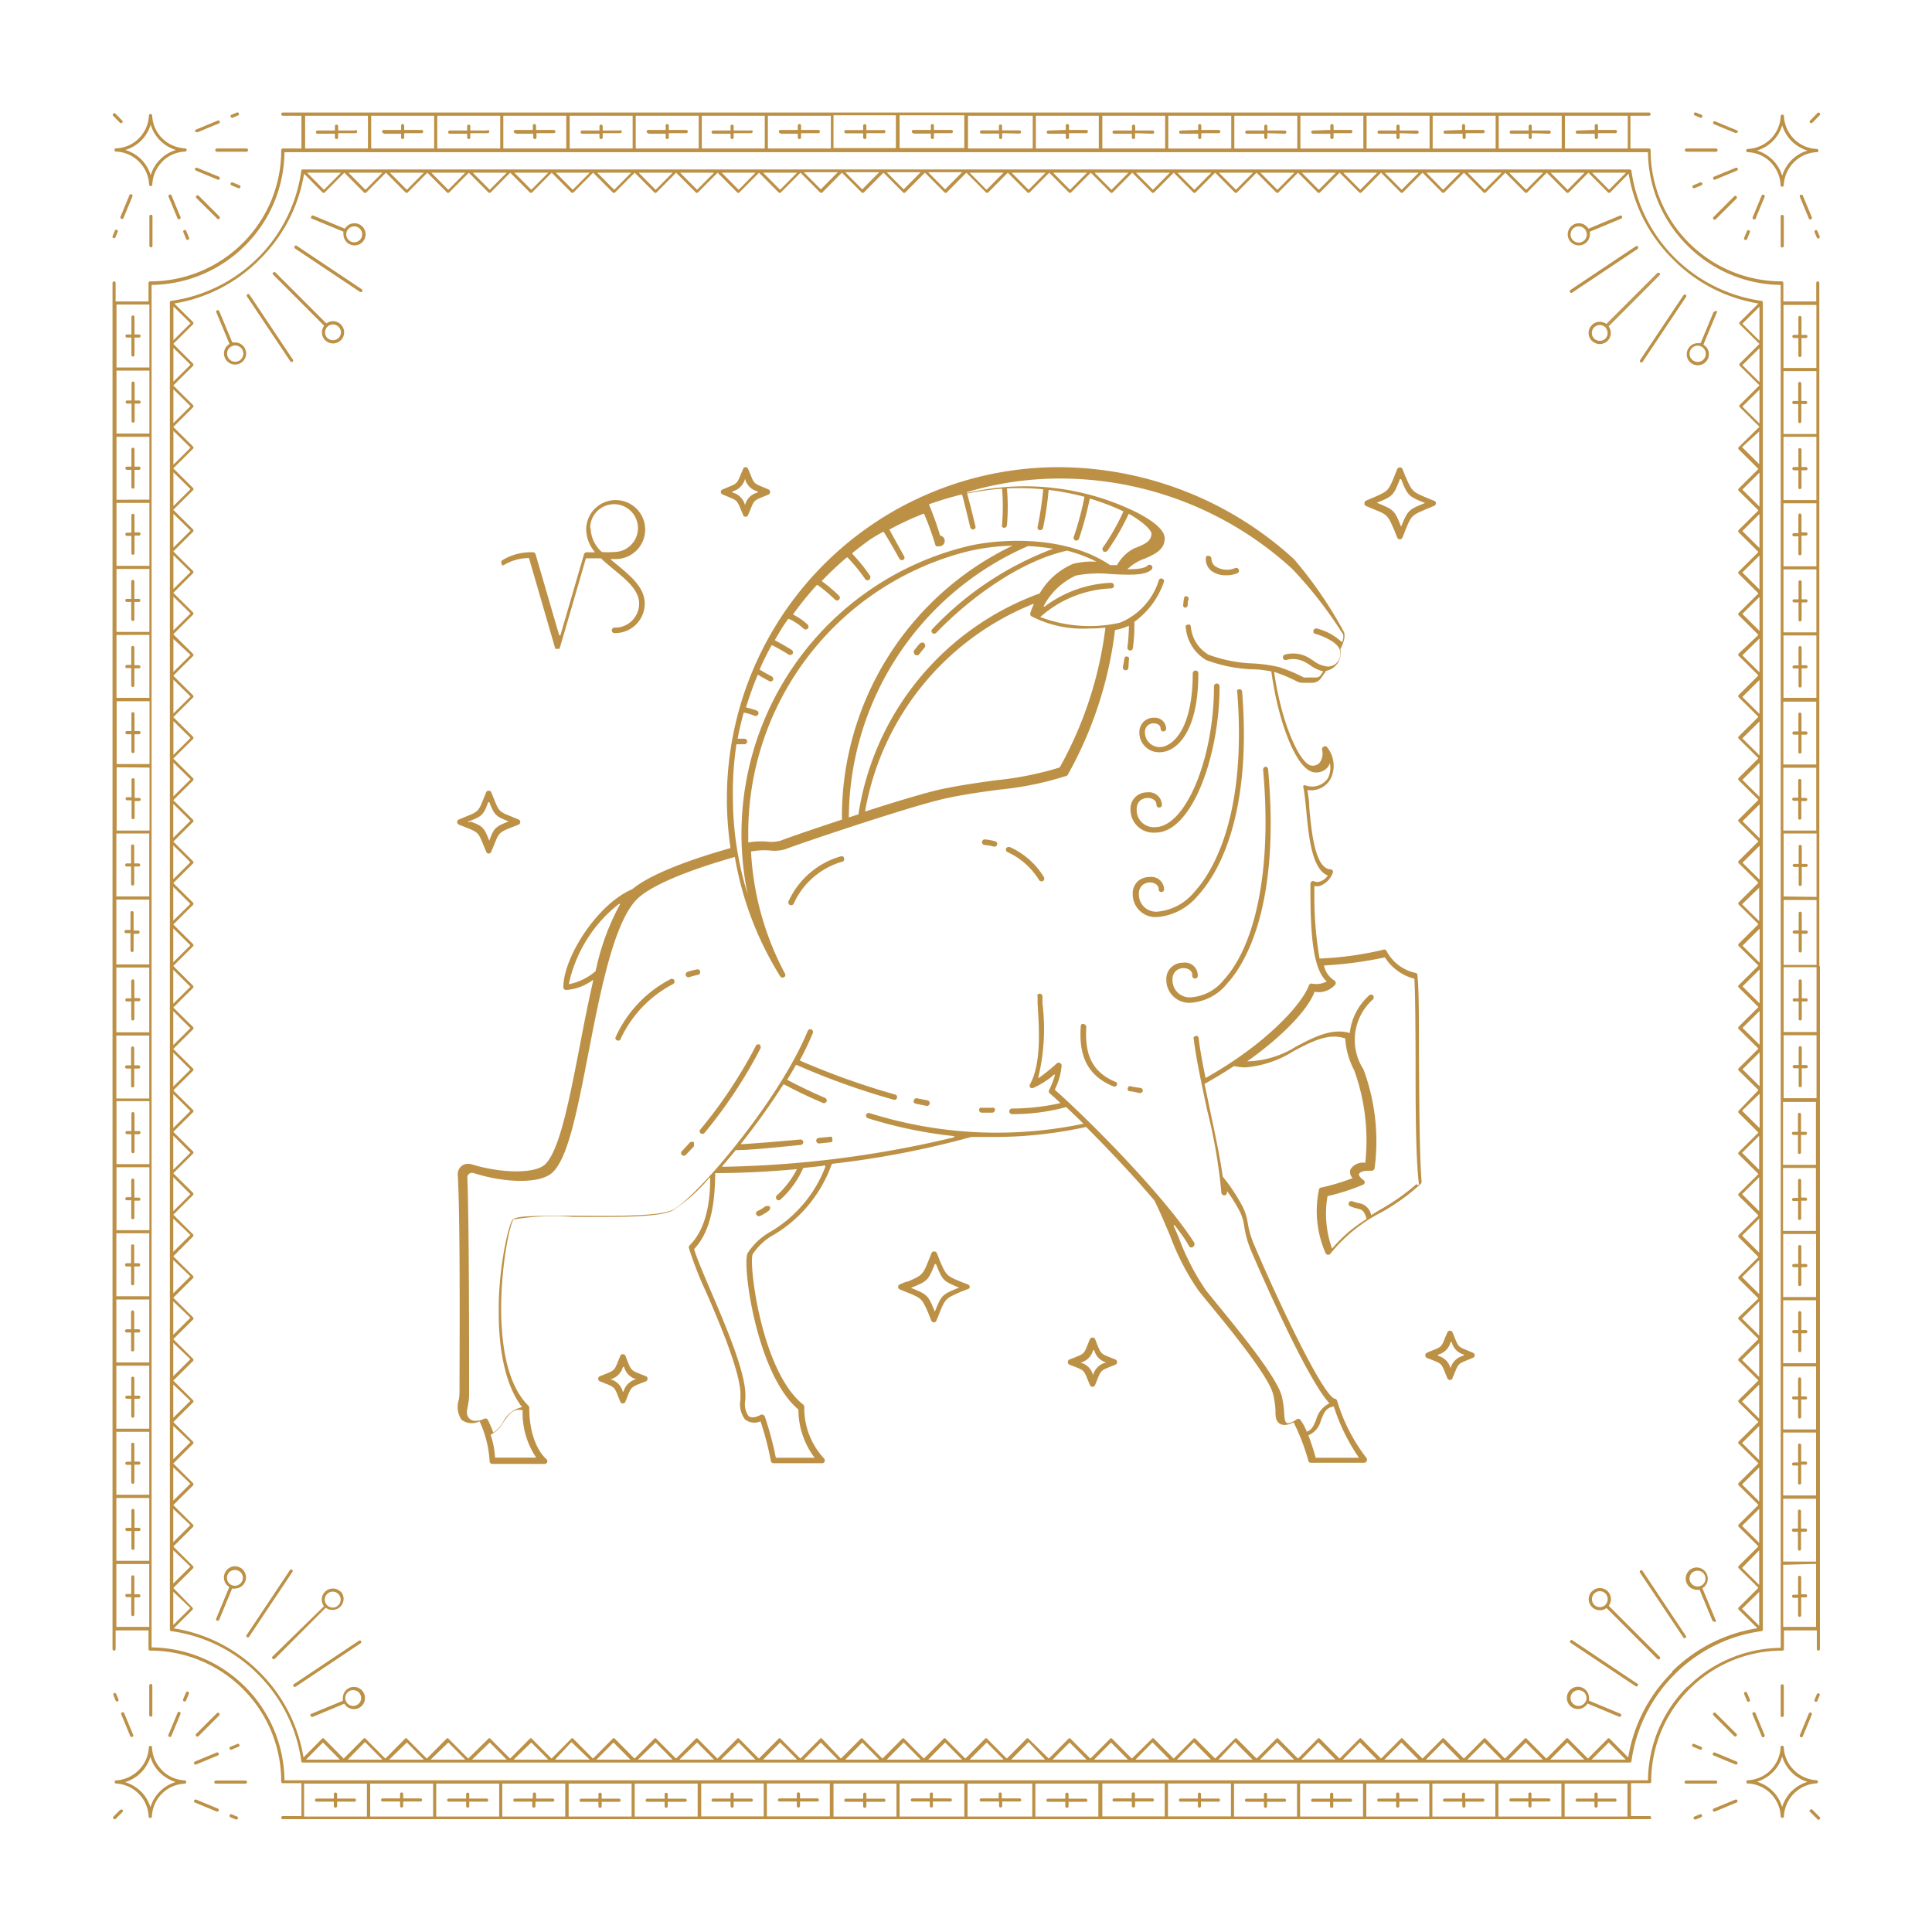 <svg id="Layer_1" data-name="Layer 1" xmlns="http://www.w3.org/2000/svg" viewBox="0 0 131.01 131.01"><defs><style>.cls-1{fill:#fff;}.cls-2,.cls-3{fill:#bc9146;}.cls-2{fill-rule:evenodd;}</style></defs><rect class="cls-1" width="131.01" height="131.01"/><path class="cls-2" d="M440.53,159a.09.09,0,0,0,0-.15l-.47-.48a.11.11,0,0,0-.15.15l.47.48a.11.11,0,0,0,.15,0ZM555,273.4a.09.09,0,0,0,0,.15l.47.47a.11.11,0,1,0,.15-.15l-.47-.47a.11.11,0,0,0-.15,0Zm-1.26-1.25a2.53,2.53,0,0,1,1.08-.64,2.58,2.58,0,0,1-1.72-1.72,2.44,2.44,0,0,1-.64,1.07h0a2.64,2.64,0,0,1-1.07.64,2.56,2.56,0,0,1,1.71,1.71,2.64,2.64,0,0,1,.64-1.07Zm-1.43-1.44h0a2.29,2.29,0,0,0,.68-1.55c0-.13.22-.13.22,0a2.3,2.3,0,0,0,.69,1.55,2.34,2.34,0,0,0,1.55.69.11.11,0,0,1,0,.21,2.34,2.34,0,0,0-1.55.69h0a2.34,2.34,0,0,0-.68,1.55c0,.13-.21.13-.22,0a2.33,2.33,0,0,0-2.23-2.23c-.13,0-.13-.22,0-.22a2.32,2.32,0,0,0,1.55-.69Zm-3.87-3.87h0a.11.11,0,0,1,.15,0l1.41,1.41a.11.11,0,0,1,0,.15h0a.12.12,0,0,1-.16,0l-1.4-1.4a.12.12,0,0,1,0-.16Zm-1.78-1.78h0A9.1,9.1,0,0,0,544,271.4H451.54a9.1,9.1,0,0,0-2.67-6.34h0a9.12,9.12,0,0,0-6.34-2.67V170a9.08,9.08,0,0,0,6.34-2.67h0a9.05,9.05,0,0,0,2.67-6.33H544a9.05,9.05,0,0,0,2.67,6.33h0A9.08,9.08,0,0,0,553,170v92.42a9.12,9.12,0,0,0-6.34,2.67Zm9-48.88v9.09h0V262.5a.11.11,0,0,1-.11.11.11.11,0,0,1-.1-.11v-1.26h-2.23v1.26a.11.11,0,0,1-.11.11,8.87,8.87,0,0,0-6.29,2.6h0a8.86,8.86,0,0,0-2.6,6.29.1.1,0,0,1-.11.1h-1.26v2.23h1.26a.11.11,0,0,1,.11.11.1.1,0,0,1-.11.1H451.43a.1.1,0,0,1-.11-.1.11.11,0,0,1,.11-.11h1.26v-2.23h-1.26a.1.1,0,0,1-.11-.1,8.86,8.86,0,0,0-2.6-6.29h0a8.87,8.87,0,0,0-6.29-2.6.11.11,0,0,1-.11-.11v-1.26h-2.23v1.26a.11.11,0,0,1-.1.11.11.11,0,0,1-.11-.11V225.27h0V207.09h0V169.86a.11.11,0,0,1,.11-.1.11.11,0,0,1,.1.1v1.26h2.23v-1.26a.11.11,0,0,1,.11-.1,8.88,8.88,0,0,0,6.29-2.61h0a8.86,8.86,0,0,0,2.6-6.29.11.11,0,0,1,.11-.11h1.26v-2.22h-1.26a.11.11,0,1,1,0-.22h92.64a.11.11,0,1,1,0,.22h-1.26v2.22h1.26a.11.11,0,0,1,.11.11,8.86,8.86,0,0,0,2.6,6.29h0a8.88,8.88,0,0,0,6.29,2.61.11.11,0,0,1,.11.1v1.26h2.23v-1.26a.11.11,0,0,1,.1-.1.11.11,0,0,1,.11.1v37.23h0v9.09Zm-10,47.87h0a10.54,10.54,0,0,0-3,5.8l-1.25-1.26a.09.09,0,0,0-.15,0l-1.33,1.34-1.33-1.34a.1.1,0,0,0-.16,0l-1.33,1.34-1.33-1.34a.09.09,0,0,0-.15,0l-1.33,1.34L533,268.59a.09.09,0,0,0-.15,0l-1.33,1.34-1.33-1.34a.09.09,0,0,0-.15,0l-1.33,1.34-1.33-1.34a.09.09,0,0,0-.15,0l-1.33,1.34-1.33-1.34a.09.09,0,0,0-.15,0l-1.33,1.34-1.33-1.34a.1.1,0,0,0-.16,0l-1.33,1.34-1.33-1.34a.09.09,0,0,0-.15,0l-1.33,1.34-1.33-1.34a.09.09,0,0,0-.15,0l-1.33,1.34-1.33-1.34a.09.09,0,0,0-.15,0l-1.33,1.34-1.33-1.34a.09.09,0,0,0-.15,0L509,269.93l-1.33-1.34a.09.09,0,0,0-.15,0l-1.33,1.34-1.34-1.34a.09.09,0,0,0-.15,0l-1.33,1.34L502,268.59a.09.09,0,0,0-.15,0l-1.33,1.34-1.33-1.34a.09.09,0,0,0-.15,0l-1.33,1.34-1.33-1.34a.09.09,0,0,0-.15,0l-1.33,1.34-1.33-1.34a.09.09,0,0,0-.15,0l-1.33,1.34-1.33-1.34a.09.09,0,0,0-.15,0l-1.34,1.34L488,268.59a.09.09,0,0,0-.15,0l-1.33,1.34-1.33-1.34a.09.09,0,0,0-.15,0l-1.33,1.34-1.33-1.34a.09.09,0,0,0-.15,0l-1.33,1.34-1.33-1.34a.09.09,0,0,0-.15,0l-1.33,1.34-1.33-1.34a.09.09,0,0,0-.15,0l-1.33,1.34-1.33-1.34a.1.1,0,0,0-.16,0l-1.33,1.34-1.33-1.34a.09.09,0,0,0-.15,0l-1.33,1.34-1.33-1.34a.09.09,0,0,0-.15,0l-1.33,1.34-1.33-1.34a.09.09,0,0,0-.15,0L464,269.93l-1.33-1.34a.09.09,0,0,0-.15,0l-1.33,1.34-1.33-1.34a.09.09,0,0,0-.15,0l-1.33,1.34-1.33-1.34a.1.1,0,0,0-.16,0l-1.33,1.34-1.33-1.34a.09.09,0,0,0-.15,0l-1.25,1.26a10.54,10.54,0,0,0-3-5.8h0a10.53,10.53,0,0,0-5.8-2.95l1.27-1.26a.11.11,0,0,0,0-.15L444,258.36l1.34-1.33a.11.11,0,0,0,0-.15L444,255.55l1.34-1.33a.11.11,0,0,0,0-.15L444,252.74l1.34-1.33a.12.12,0,0,0,0-.16L444,249.92l1.34-1.33a.11.11,0,0,0,0-.15L444,247.11l1.34-1.33a.11.11,0,0,0,0-.15L444,244.3l1.34-1.33a.11.11,0,0,0,0-.15L444,241.49l1.34-1.33a.11.11,0,0,0,0-.15L444,238.68l1.34-1.33a.11.11,0,0,0,0-.15L444,235.87l1.34-1.34a.11.11,0,0,0,0-.15L444,233.05l1.34-1.33a.11.11,0,0,0,0-.15L444,230.24l1.34-1.33a.11.11,0,0,0,0-.15L444,227.43l1.34-1.33a.11.11,0,0,0,0-.15L444,224.62l1.34-1.33a.11.11,0,0,0,0-.15L444,221.81l1.34-1.33a.12.12,0,0,0,0-.16L444,219l1.34-1.33a.11.11,0,0,0,0-.15L444,216.18l1.34-1.33a.11.11,0,0,0,0-.15L444,213.37l1.34-1.33a.11.11,0,0,0,0-.15L444,210.56l1.34-1.33a.11.11,0,0,0,0-.15L444,207.75l1.34-1.33a.11.11,0,0,0,0-.15L444,204.94l1.34-1.33a.12.12,0,0,0,0-.16L444,202.12l1.34-1.33a.11.11,0,0,0,0-.15L444,199.31l1.34-1.33a.11.11,0,0,0,0-.15L444,196.5l1.34-1.33a.11.11,0,0,0,0-.15L444,193.69l1.34-1.33a.11.11,0,0,0,0-.15L444,190.88l1.34-1.33a.11.11,0,0,0,0-.15L444,188.07l1.34-1.33a.12.12,0,0,0,0-.16L444,185.25l1.34-1.33a.11.11,0,0,0,0-.15L444,182.44l1.34-1.33a.11.11,0,0,0,0-.15L444,179.63l1.34-1.33a.11.11,0,0,0,0-.15L444,176.82l1.34-1.33a.11.11,0,0,0,0-.15L444,174l1.34-1.33a.11.11,0,0,0,0-.15l-1.27-1.26a10.54,10.54,0,0,0,5.8-3h0a10.54,10.54,0,0,0,3-5.8l1.25,1.27a.11.11,0,0,0,.15,0l1.33-1.34,1.33,1.34a.12.12,0,0,0,.16,0l1.33-1.34,1.33,1.34a.11.11,0,0,0,.15,0l1.33-1.34,1.33,1.34a.11.11,0,0,0,.15,0l1.33-1.34,1.33,1.34a.11.11,0,0,0,.15,0l1.33-1.34,1.33,1.34a.11.11,0,0,0,.15,0l1.33-1.34,1.33,1.34a.11.11,0,0,0,.15,0l1.33-1.34,1.33,1.34a.12.12,0,0,0,.16,0l1.33-1.34,1.33,1.34a.11.11,0,0,0,.15,0l1.33-1.34,1.33,1.34a.11.11,0,0,0,.15,0l1.33-1.34,1.33,1.34a.11.11,0,0,0,.15,0l1.33-1.34,1.33,1.34a.11.11,0,0,0,.15,0l1.33-1.34,1.33,1.34a.11.11,0,0,0,.15,0l1.33-1.34,1.34,1.34a.11.11,0,0,0,.15,0l1.33-1.34,1.33,1.34a.11.11,0,0,0,.15,0l1.33-1.34,1.33,1.34a.11.11,0,0,0,.15,0l1.33-1.34,1.33,1.34a.11.11,0,0,0,.15,0l1.33-1.34,1.33,1.34a.11.11,0,0,0,.15,0l1.33-1.34,1.33,1.34a.11.11,0,0,0,.15,0l1.34-1.34,1.33,1.34a.11.11,0,0,0,.15,0l1.33-1.34,1.33,1.34a.11.11,0,0,0,.15,0l1.33-1.34,1.33,1.34a.11.11,0,0,0,.15,0l1.33-1.34,1.33,1.34a.11.11,0,0,0,.15,0l1.33-1.34,1.33,1.34a.11.11,0,0,0,.15,0l1.33-1.34,1.33,1.34a.12.12,0,0,0,.16,0l1.33-1.34,1.33,1.34a.11.11,0,0,0,.15,0l1.33-1.34,1.33,1.34a.11.11,0,0,0,.15,0l1.33-1.34,1.33,1.34a.11.11,0,0,0,.15,0l1.33-1.34,1.33,1.34a.11.11,0,0,0,.15,0l1.33-1.34,1.33,1.34a.11.11,0,0,0,.15,0l1.33-1.34,1.33,1.34a.12.12,0,0,0,.16,0l1.33-1.34,1.33,1.34a.11.11,0,0,0,.15,0l1.25-1.27a10.54,10.54,0,0,0,3,5.8h0a10.54,10.54,0,0,0,5.8,3l-1.27,1.26a.11.11,0,0,0,0,.15l1.34,1.33-1.34,1.33a.11.11,0,0,0,0,.15l1.34,1.33-1.34,1.33a.11.11,0,0,0,0,.15l1.34,1.33L550.15,181a.11.11,0,0,0,0,.15l1.34,1.33-1.34,1.33a.11.11,0,0,0,0,.15l1.34,1.33-1.34,1.33a.12.12,0,0,0,0,.16l1.34,1.33-1.34,1.33a.11.11,0,0,0,0,.15l1.34,1.33-1.34,1.33a.11.11,0,0,0,0,.15l1.34,1.33L550.15,195a.11.11,0,0,0,0,.15l1.34,1.33-1.34,1.33a.11.11,0,0,0,0,.15l1.34,1.33-1.34,1.33a.11.11,0,0,0,0,.15l1.34,1.33-1.34,1.33a.12.12,0,0,0,0,.16l1.34,1.33-1.34,1.33a.11.11,0,0,0,0,.15l1.34,1.33-1.34,1.33a.11.11,0,0,0,0,.15l1.34,1.33-1.34,1.33a.11.11,0,0,0,0,.15l1.34,1.33-1.34,1.33a.11.11,0,0,0,0,.15l1.34,1.33-1.34,1.33a.11.11,0,0,0,0,.15l1.34,1.33-1.34,1.33a.12.12,0,0,0,0,.16l1.34,1.33-1.34,1.33a.11.11,0,0,0,0,.15l1.34,1.33L550.15,226a.11.11,0,0,0,0,.15l1.34,1.33-1.34,1.33a.11.11,0,0,0,0,.15l1.34,1.33-1.34,1.33a.11.11,0,0,0,0,.15l1.34,1.33-1.34,1.33a.11.11,0,0,0,0,.15l1.34,1.34-1.34,1.33a.11.11,0,0,0,0,.15l1.34,1.33L550.15,240a.11.11,0,0,0,0,.15l1.34,1.33-1.34,1.33a.11.11,0,0,0,0,.15l1.34,1.33-1.34,1.33a.11.11,0,0,0,0,.15l1.34,1.33-1.34,1.33a.11.11,0,0,0,0,.15l1.34,1.33-1.34,1.33a.12.12,0,0,0,0,.16l1.34,1.33-1.34,1.33a.11.11,0,0,0,0,.15l1.34,1.33-1.34,1.33a.11.11,0,0,0,0,.15l1.34,1.33-1.34,1.33a.11.11,0,0,0,0,.15l1.27,1.26a10.53,10.53,0,0,0-5.8,2.95Zm6.13-47.87v45a.11.11,0,0,1-.1.11,10.26,10.26,0,0,0-5.88,2.93h0a10.32,10.32,0,0,0-2.93,5.88.11.11,0,0,1-.1.1h-90a.1.1,0,0,1-.1-.1,10.32,10.32,0,0,0-2.93-5.88h0a10.26,10.26,0,0,0-5.88-2.93.11.11,0,0,1-.1-.11v-90a.1.1,0,0,1,.1-.1,10.38,10.38,0,0,0,5.88-2.93h0a10.35,10.35,0,0,0,2.93-5.88.09.09,0,0,1,.1-.1h90a.1.1,0,0,1,.1.1,10.35,10.35,0,0,0,2.93,5.88h0a10.38,10.38,0,0,0,5.88,2.93.1.1,0,0,1,.1.1v45Zm-7,47-3.67-3.68h0a.56.56,0,0,0,0-.76.53.53,0,0,0-.38-.16.51.51,0,0,0-.38.16h0a.53.53,0,0,0-.16.38.56.56,0,0,0,.15.38.55.55,0,0,0,.39.16.55.55,0,0,0,.38-.16h0l3.67,3.68Zm-4.59-4.59h0a.76.76,0,0,0-.22.53.77.77,0,0,0,.22.53.76.76,0,0,0,.54.22.74.74,0,0,0,.45-.15l3.45,3.46a.11.11,0,0,0,.15,0h0a.1.1,0,0,0,0-.16l-3.45-3.45a.78.78,0,0,0,.15-.45.75.75,0,0,0-.75-.75.72.72,0,0,0-.53.22Zm11.37-39.87v-2.3l-1.16,1.15,1.16,1.15Zm0,2.81v-2.3l-1.16,1.15,1.16,1.15Zm0,2.81v-2.3l-1.16,1.15,1.16,1.15Zm0,2.81v-2.3L550.38,226l1.16,1.15Zm2.86-5.42a.11.11,0,0,0-.11-.11.1.1,0,0,0-.1.11v1.17h-.3a.11.11,0,0,0,0,.22h.3v1.18a.09.09,0,0,0,.1.1.1.1,0,0,0,.11-.1v-1.18h.3a.11.11,0,0,0,0-.22h-.3v-1.17Zm1-5.46h-2.23v4.39h2.23v-4.39Zm0,4.61h-2.23v4.27h2.23V220.9ZM551.54,230v-2.3l-1.16,1.15,1.16,1.15Zm0,2.81v-2.3l-1.16,1.15,1.16,1.15Zm0,11.24v-2.3l-1.16,1.15,1.16,1.15Zm0-2.81v-2.3l-1.16,1.15,1.16,1.15Zm0-2.81v-2.3l-1.16,1.15,1.16,1.15Zm0-2.81v-2.3l-1.16,1.15,1.16,1.15Zm0,11.25v-2.3l-1.16,1.15,1.16,1.15Zm0,2.81v-2.3l-1.16,1.15,1.16,1.15Zm0,2.81v-2.3l-1.16,1.15,1.16,1.15Zm0,2.81V253l-1.16,1.15,1.16,1.15Zm0,2.81v-2.3L550.38,257l1.16,1.15Zm0,2.81v-2.29l-1.16,1.14,1.16,1.15Zm-3.1-.32a.11.11,0,0,0,.14.06.11.11,0,0,0,0-.14l-.89-2.15a.58.58,0,0,0,.15-.11.76.76,0,0,0-.53-1.29.77.77,0,0,0-.53.22.76.76,0,0,0,0,1.07.77.77,0,0,0,.53.22.58.58,0,0,0,.19,0l.89,2.15Zm-.54-2.88a.55.55,0,0,0-.16-.38.56.56,0,0,0-.76,0,.55.55,0,0,0-.16.38.51.51,0,0,0,.16.38.53.53,0,0,0,.38.16.56.56,0,0,0,.38-.15.55.55,0,0,0,.16-.39Zm-1.5,4a.1.1,0,1,0,.17-.11l-2.94-4.41a.1.1,0,1,0-.17.12l2.94,4.4Zm7.79-23.94a.1.1,0,0,0,.1.11.11.11,0,0,0,.11-.11v-1.17h.3a.11.11,0,0,0,0-.22h-.3v-1.18a.1.1,0,0,0-.11-.1.09.09,0,0,0-.1.1v1.18h-.3a.11.11,0,1,0,0,.22h.3v1.17Zm.21,1.92a.11.11,0,0,0-.11-.11.1.1,0,0,0-.1.11v1.17h-.3a.11.11,0,0,0,0,.22h.3v1.18a.09.09,0,0,0,.1.1.1.1,0,0,0,.11-.1v-1.18h.3a.11.11,0,0,0,0-.22h-.3v-1.17Zm1-1.07v-4.27h-2.23v4.27Zm-2.23.22v4.27h2.23v-4.27Zm1.22-8.12a.11.11,0,0,0-.11-.11.1.1,0,0,0-.1.11v1.18h-.3a.11.11,0,0,0-.11.11.1.1,0,0,0,.11.1h.3v1.18a.1.1,0,0,0,.1.11.11.11,0,0,0,.11-.11V232.1h.3a.09.09,0,0,0,.1-.1.1.1,0,0,0-.1-.11h-.3v-1.18Zm1,3.42v-4.27h-2.23v4.27Zm-1.22-5.33a.1.1,0,0,0,.1.11.11.11,0,0,0,.11-.11v-1.18h.3a.1.1,0,0,0,.1-.11.09.09,0,0,0-.1-.1h-.3v-1.18a.11.11,0,0,0-.11-.11.1.1,0,0,0-.1.11v1.18h-.3a.1.1,0,0,0-.11.1.11.11,0,0,0,.11.11h.3v1.18Zm1.22.85v-4.27h-2.23v4.27Zm-1,19a.1.1,0,0,0-.11-.1.09.09,0,0,0-.1.1v1.18h-.3a.11.11,0,0,0-.11.11.1.1,0,0,0,.11.1h.3v1.18a.1.1,0,0,0,.1.11.11.11,0,0,0,.11-.11V250h.3a.09.09,0,0,0,.1-.1.1.1,0,0,0-.1-.11h-.3v-1.18Zm-.21-1.91a.1.1,0,0,0,.1.11.11.11,0,0,0,.11-.11v-1.18h.3a.1.1,0,0,0,.1-.11.1.1,0,0,0-.1-.1h-.3v-1.18a.11.11,0,0,0-.11-.11.1.1,0,0,0-.1.11v1.18h-.3a.11.11,0,0,0-.11.1.11.11,0,0,0,.11.11h.3v1.18Zm1.22.85v-4.27h-2.23v4.27Zm-2.23.21v4.27h2.23v-4.27Zm1,7.91a.1.1,0,0,0,.1.1.11.11,0,0,0,.11-.1v-1.18h.3a.11.11,0,0,0,0-.22h-.3v-1.18a.11.11,0,0,0-.11-.1.1.1,0,0,0-.1.1v1.18h-.3a.11.11,0,1,0,0,.22h.3v1.18Zm-1-3.42v4.26h2.23v-4.26Zm1.22,5.33a.11.11,0,0,0-.11-.11.1.1,0,0,0-.1.11v1.18h-.3a.1.1,0,0,0-.11.1.11.11,0,0,0,.11.11h.3v1.18a.1.1,0,0,0,.1.11.11.11,0,0,0,.11-.11V259h.3a.1.1,0,0,0,.1-.11.09.09,0,0,0-.1-.1h-.3v-1.18Zm-1.22-.85V261h2.23v-4.27ZM553,267a.1.1,0,0,0,.1.11.11.11,0,0,0,.11-.11v-2a.11.11,0,0,0-.11-.11.1.1,0,0,0-.1.11v2Zm-1.29,1.42a.11.11,0,0,0,.14.06.12.12,0,0,0,.06-.14l-.61-1.47a.11.11,0,1,0-.2.08l.61,1.47Zm-1-2.41a.1.1,0,0,0,.14.06.1.1,0,0,0,.06-.14l-.19-.46a.12.12,0,0,0-.14-.06.12.12,0,0,0-.06.14l.19.46Zm3.59,2.33a.11.11,0,0,0,.06.14.11.11,0,0,0,.14-.06l.61-1.47a.12.12,0,0,0-.06-.14.11.11,0,0,0-.14.06l-.61,1.47Zm1-2.41a.1.1,0,0,0,.05.14.1.1,0,0,0,.14-.06l.15-.36a.1.1,0,0,0-.06-.14.1.1,0,0,0-.13.06l-.15.36Zm-1.08-46.16a.1.1,0,0,0,.1.11.11.11,0,0,0,.11-.11v-1.18h.3a.09.09,0,0,0,.1-.1.1.1,0,0,0-.1-.11h-.3V217.2a.11.11,0,0,0-.11-.11.1.1,0,0,0-.1.11v1.18h-.3a.11.11,0,0,0-.11.11.1.1,0,0,0,.11.1h.3v1.18ZM500.31,270l-1.15-1.16L498,270Zm2.81,0L502,268.81,500.82,270Zm2.81,0-1.15-1.16L503.63,270Zm2.81,0-1.15-1.16L506.44,270Zm-5.43,2.86h1.18v.3a.11.11,0,1,0,.22,0v-.3h1.17a.1.1,0,0,0,.11-.1.11.11,0,0,0-.11-.11h-1.17v-.3a.11.11,0,0,0-.22,0v.3h-1.18a.1.1,0,0,0-.1.11.09.09,0,0,0,.1.1Zm-5.45,1h4.39v-2.23h-4.39v2.23Zm4.6,0h4.27v-2.23h-4.27v2.23Zm9.09-3.87-1.15-1.16L509.25,270Zm2.81,0-1.15-1.16L512.06,270Zm11.25,0-1.15-1.16L523.31,270Zm-2.81,0-1.15-1.16L520.5,270ZM520,270l-1.15-1.16L517.69,270Zm-2.81,0L516,268.81,514.88,270Zm11.24,0-1.15-1.16L526.12,270Zm2.81,0-1.15-1.16L528.94,270Zm2.82,0-1.15-1.16L531.75,270Zm2.81,0-1.15-1.16L534.56,270Zm2.81,0-1.15-1.16L537.37,270Zm2.81,0-1.15-1.16L540.18,270Zm-.33-3.1L540,266a.58.58,0,0,0,0-.19.75.75,0,0,0-.75-.75.77.77,0,0,0-.53.22.76.76,0,0,0,0,1.07.77.77,0,0,0,.53.22.76.76,0,0,0,.53-.22.79.79,0,0,0,.12-.15l2.14.89a.11.11,0,0,0,.14-.06.1.1,0,0,0-.06-.14Zm-2.87-.54a.53.53,0,0,0,.38-.16.51.51,0,0,0,.16-.38.55.55,0,0,0-.16-.38.56.56,0,0,0-.76,0,.55.55,0,0,0-.16.38.51.51,0,0,0,.16.38.53.53,0,0,0,.38.16Zm4-1.5-4.4-2.94a.11.11,0,0,0-.15,0,.11.11,0,0,0,0,.15l4.4,2.94a.11.11,0,1,0,.12-.18Zm-23.94,7.79h-1.18v-.3a.1.1,0,0,0-.1-.1.1.1,0,0,0-.11.1v.3h-1.18a.11.11,0,0,0-.11.11.1.1,0,0,0,.11.1h1.18v.3a.11.11,0,0,0,.11.11.11.11,0,0,0,.1-.11v-.3h1.18a.1.1,0,0,0,.11-.1.11.11,0,0,0-.11-.11Zm1.91.21h1.18v.3a.11.11,0,0,0,.22,0v-.3h1.17a.1.1,0,0,0,.11-.1.11.11,0,0,0-.11-.11h-1.17v-.3a.11.11,0,0,0-.22,0v.3h-1.18a.1.1,0,0,0-.1.11.09.09,0,0,0,.1.1Zm-1.06,1v-2.23h-4.27v2.23Zm.21-2.23v2.23h4.27v-2.23Zm-8.11,1.22h1.18v.3a.1.1,0,0,0,.1.11.11.11,0,0,0,.11-.11v-.3h1.18a.1.1,0,0,0,.11-.1.11.11,0,0,0-.11-.11h-1.18v-.3a.1.1,0,0,0-.11-.1.09.09,0,0,0-.1.1v.3h-1.18a.11.11,0,0,0-.11.11.1.1,0,0,0,.11.1Zm3.42,1v-2.23h-4.27v2.23Zm-5.33-1.22h-1.18v-.3a.11.11,0,0,0-.22,0v.3H507.8a.11.11,0,0,0-.11.11.1.1,0,0,0,.11.1H509v.3a.11.11,0,1,0,.22,0v-.3h1.18a.1.1,0,0,0,.1-.1.11.11,0,0,0-.1-.11Zm.84,1.22v-2.23H507v2.23Zm19-1h1.18v.3a.11.11,0,0,0,.1.11.11.11,0,0,0,.11-.11v-.3h1.18a.1.1,0,0,0,.11-.1.11.11,0,0,0-.11-.11H531.6v-.3a.1.1,0,0,0-.11-.1.1.1,0,0,0-.1.1v.3h-1.18a.11.11,0,0,0-.11.11.1.1,0,0,0,.11.1Zm-1.91-.21h-1.18v-.3a.11.11,0,0,0-.22,0v.3h-1.17a.11.11,0,0,0-.11.11.1.1,0,0,0,.11.1h1.17v.3a.11.11,0,0,0,.22,0v-.3h1.18a.09.09,0,0,0,.1-.1.1.1,0,0,0-.1-.11Zm.85,1.22v-2.23h-4.27v2.23Zm.21-2.23v2.23h4.27v-2.23Zm7.9,1h-1.18v-.3a.09.09,0,0,0-.1-.1.1.1,0,0,0-.11.1v.3h-1.18a.11.11,0,0,0-.11.11.1.1,0,0,0,.11.1h1.18v.3a.11.11,0,0,0,.11.11.1.1,0,0,0,.1-.11v-.3h1.18a.1.1,0,0,0,.11-.1.11.11,0,0,0-.11-.11Zm-3.42-1v2.23h4.27v-2.23Zm5.33,1.22h1.18v.3a.11.11,0,0,0,.22,0v-.3h1.18a.1.1,0,0,0,.1-.1.11.11,0,0,0-.1-.11h-1.18v-.3a.11.11,0,0,0-.22,0v.3h-1.18a.11.11,0,0,0-.1.11.1.1,0,0,0,.1.1Zm-.84-1.22v2.23h4.26v-2.23Zm10.24-.21h-2a.11.11,0,0,0-.11.11.1.1,0,0,0,.11.1h2a.1.1,0,0,0,.11-.1.11.11,0,0,0-.11-.11Zm1.42-1.29-1.47-.61a.11.11,0,0,0-.14.06.1.1,0,0,0,.06.14l1.47.61a.11.11,0,0,0,.14-.06.12.12,0,0,0-.06-.14Zm-2.41-1-.46-.19a.1.1,0,0,0-.14.05.1.1,0,0,0,.06.14l.46.19a.1.1,0,0,0,.14-.05.1.1,0,0,0-.06-.14Zm2.33,3.58-1.47.61a.11.11,0,0,0-.06.14.11.11,0,0,0,.14.06l1.47-.61a.12.12,0,0,0,.06-.14.12.12,0,0,0-.14-.06Zm-2.41,1-.36.15a.1.1,0,0,0-.06.14.12.12,0,0,0,.14.06l.36-.15a.11.11,0,0,0,.06-.14.1.1,0,0,0-.14-.06Zm-46.16-1.08h-1.18v-.3a.1.1,0,0,0-.11-.1.09.09,0,0,0-.1.1v.3h-1.18a.11.11,0,0,0-.11.11.1.1,0,0,0,.11.1H500v.3a.1.1,0,0,0,.1.11.11.11,0,0,0,.11-.11v-.3h1.18a.1.1,0,0,0,.11-.1.11.11,0,0,0-.11-.11Zm-60.81.78a.11.11,0,0,0-.15,0l-.47.47a.11.11,0,0,0,.15.15l.47-.47a.09.09,0,0,0,0-.15Zm1.26-1.25a2.64,2.64,0,0,1,.64,1.07,2.56,2.56,0,0,1,1.71-1.71,2.64,2.64,0,0,1-1.07-.64h0a2.44,2.44,0,0,1-.64-1.07,2.58,2.58,0,0,1-1.72,1.72,2.53,2.53,0,0,1,1.08.64Zm1.43-1.44h0a2.29,2.29,0,0,1-.68-1.55c0-.13-.22-.13-.22,0a2.3,2.3,0,0,1-.69,1.55,2.34,2.34,0,0,1-1.55.69.11.11,0,0,0,0,.21,2.34,2.34,0,0,1,1.55.69h0a2.34,2.34,0,0,1,.68,1.55c0,.13.21.13.22,0a2.33,2.33,0,0,1,2.23-2.23c.13,0,.13-.22,0-.22a2.32,2.32,0,0,1-1.55-.69Zm3.87-3.87h0a.11.11,0,0,0-.15,0l-1.41,1.41a.11.11,0,0,0,0,.15h0a.12.12,0,0,0,.16,0l1.4-1.4a.12.12,0,0,0,0-.16Zm3.65-3.64,3.67-3.68h0a.55.55,0,0,0,.38.16.51.51,0,0,0,.38-.16.53.53,0,0,0,0-.76h0a.51.51,0,0,0-.38-.16.55.55,0,0,0-.54.54.57.57,0,0,0,.16.38h0l-3.67,3.68Zm4.59-4.59h0a.72.72,0,0,0-.53-.22.75.75,0,0,0-.53.22.72.72,0,0,0-.22.53.78.78,0,0,0,.15.45L450.74,263a.1.1,0,0,0,0,.16h0a.11.11,0,0,0,.15,0l3.45-3.46a.72.72,0,0,0,.45.15.76.76,0,0,0,.54-.22.77.77,0,0,0,.22-.53.76.76,0,0,0-.22-.53ZM444,218.74l1.16-1.15L444,216.44v2.3Zm0,2.81,1.16-1.15L444,219.25v2.3Zm0,2.81,1.16-1.15L444,222.06v2.3Zm0,2.81,1.16-1.15L444,224.87v2.3Zm-2.86-5.42v1.17h-.3a.11.11,0,0,0,0,.22h.3v1.18a.1.1,0,0,0,.11.1.1.1,0,0,0,.1-.1v-1.18h.3a.11.11,0,1,0,0-.22h-.3v-1.17a.11.11,0,0,0-.1-.11.11.11,0,0,0-.11.11Zm-1-5.46v4.39h2.23v-4.39Zm0,4.61v4.27h2.23V220.9ZM444,230l1.16-1.15L444,227.69V230Zm0,2.81,1.16-1.15L444,230.5v2.3ZM444,244l1.16-1.15L444,241.74V244Zm0-2.81,1.16-1.15L444,238.93v2.3Zm0-2.81,1.16-1.15L444,236.12v2.3Zm0-2.81,1.16-1.15L444,233.31v2.3Zm0,11.25,1.16-1.15L444,244.56v2.3Zm0,2.81,1.16-1.15L444,247.37v2.3Zm0,2.81,1.16-1.15L444,250.18v2.3Zm0,2.81,1.16-1.15L444,253v2.3Zm0,2.81,1.16-1.15L444,255.8v2.3Zm0,2.81,1.16-1.15L444,258.62v2.29Zm3.1-.32.89-2.15a.58.58,0,0,0,.19,0,.77.77,0,0,0,.53-.22.76.76,0,0,0,0-1.07.77.77,0,0,0-.53-.22.76.76,0,0,0-.53,1.29.58.58,0,0,0,.15.11l-.89,2.15a.11.11,0,0,0,.05.14.11.11,0,0,0,.14-.06Zm.54-2.88a.55.55,0,0,0,.16.39.56.56,0,0,0,.38.15.53.53,0,0,0,.38-.16.51.51,0,0,0,.16-.38.55.55,0,0,0-.16-.38.56.56,0,0,0-.76,0,.55.55,0,0,0-.16.38Zm1.5,4,2.94-4.4a.1.1,0,1,0-.17-.12l-2.94,4.41a.1.1,0,1,0,.17.11Zm-7.79-23.94v-1.17h.3a.11.11,0,1,0,0-.22h-.3v-1.18a.1.1,0,0,0-.1-.1.1.1,0,0,0-.11.1v1.18h-.3a.11.11,0,0,0,0,.22h.3v1.17a.11.11,0,0,0,.11.11.11.11,0,0,0,.1-.11Zm-.21,1.92v1.17h-.3a.11.11,0,0,0,0,.22h.3v1.18a.1.1,0,0,0,.11.1.1.1,0,0,0,.1-.1v-1.18h.3a.11.11,0,1,0,0-.22h-.3v-1.17a.11.11,0,0,0-.1-.11.11.11,0,0,0-.11.11Zm-1-1.07h2.23v-4.27h-2.23v4.27Zm2.23.22h-2.23v4.27h2.23v-4.27Zm-1.22-8.12v1.18h-.3a.1.1,0,0,0-.1.11.09.09,0,0,0,.1.1h.3v1.18a.11.11,0,0,0,.11.11.11.11,0,0,0,.1-.11V232.1h.3a.1.1,0,0,0,.11-.1.11.11,0,0,0-.11-.11h-.3v-1.18a.11.11,0,0,0-.1-.11.11.11,0,0,0-.11.11Zm-1,3.42h2.23v-4.27h-2.23v4.27Zm1.22-5.33v-1.18h.3a.11.11,0,0,0,.11-.11.1.1,0,0,0-.11-.1h-.3v-1.18a.11.11,0,0,0-.1-.11.11.11,0,0,0-.11.11v1.18h-.3a.09.09,0,0,0-.1.1.1.1,0,0,0,.1.11h.3v1.18a.11.11,0,0,0,.11.11.11.11,0,0,0,.1-.11Zm-1.22.85h2.23v-4.27h-2.23v4.27Zm1,19v1.18h-.3a.1.1,0,0,0-.1.11.09.09,0,0,0,.1.1h.3v1.18a.11.11,0,0,0,.11.11.11.11,0,0,0,.1-.11V250h.3a.1.1,0,0,0,.11-.1.11.11,0,0,0-.11-.11h-.3v-1.18a.1.1,0,0,0-.1-.1.1.1,0,0,0-.11.1Zm.21-1.91v-1.18h.3a.11.11,0,0,0,.11-.11.11.11,0,0,0-.11-.1h-.3v-1.18a.11.11,0,0,0-.1-.11.11.11,0,0,0-.11.11v1.18h-.3a.1.1,0,0,0-.1.1.1.1,0,0,0,.1.11h.3v1.18a.11.11,0,0,0,.11.11.11.11,0,0,0,.1-.11Zm-1.22.85h2.23v-4.27h-2.23v4.27Zm2.23.21h-2.23v4.27h2.23v-4.27Zm-1,7.91v-1.18h.3a.11.11,0,1,0,0-.22h-.3v-1.18a.11.11,0,0,0-.1-.1.11.11,0,0,0-.11.1v1.18h-.3a.11.11,0,0,0,0,.22h.3v1.18a.11.11,0,0,0,.11.1.11.11,0,0,0,.1-.1Zm1-3.42h-2.23v4.26h2.23v-4.26Zm-1.22,5.33v1.18h-.3a.09.09,0,0,0-.1.1.1.1,0,0,0,.1.11h.3v1.18a.11.11,0,0,0,.11.11.11.11,0,0,0,.1-.11V259h.3a.11.11,0,0,0,.11-.11.1.1,0,0,0-.11-.1h-.3v-1.18a.11.11,0,0,0-.1-.11.11.11,0,0,0-.11.11Zm1.22-.85h-2.23V261h2.23v-4.27Zm.21,10.24v-2a.1.1,0,0,0-.1-.11.11.11,0,0,0-.11.11v2a.11.11,0,0,0,.11.11.1.1,0,0,0,.1-.11Zm1.29,1.42.61-1.47a.11.11,0,1,0-.2-.08l-.61,1.47a.12.12,0,0,0,.06.14.11.11,0,0,0,.14-.06Zm1-2.41.19-.46a.12.12,0,0,0-.06-.14.11.11,0,0,0-.14.06l-.19.46a.1.1,0,0,0,.06.14.1.1,0,0,0,.14-.06Zm-3.59,2.33-.61-1.47a.11.11,0,0,0-.14-.06.12.12,0,0,0-.06.14l.61,1.47a.11.11,0,0,0,.14.06.11.11,0,0,0,.06-.14Zm-1-2.41-.15-.36a.11.11,0,0,0-.14-.06.11.11,0,0,0-.05.14l.15.36a.1.1,0,0,0,.14.06.1.1,0,0,0,.05-.14Zm1.08-46.16v-1.18h.3a.1.1,0,0,0,.11-.1.11.11,0,0,0-.11-.11h-.3V217.2a.11.11,0,0,0-.1-.11.11.11,0,0,0-.11.11v1.18h-.3a.1.1,0,0,0-.1.11.09.09,0,0,0,.1.1h.3v1.18a.11.11,0,0,0,.11.11.11.11,0,0,0,.1-.11ZM495.19,270h2.3l-1.15-1.16L495.19,270Zm-2.81,0h2.3l-1.15-1.16L492.38,270Zm-2.81,0h2.3l-1.15-1.16L489.57,270Zm-2.81,0h2.3l-1.15-1.16L486.76,270Zm5.43,2.86a.09.09,0,0,0,.1-.1.1.1,0,0,0-.1-.11H491v-.3a.11.11,0,0,0-.22,0v.3h-1.17a.11.11,0,0,0-.11.11.1.1,0,0,0,.11.1h1.17v.3a.11.11,0,1,0,.22,0v-.3Zm5.45,1v-2.23h-4.39v2.23Zm-4.6,0v-2.23h-4.27v2.23ZM484,270h2.3l-1.15-1.16L484,270Zm-2.81,0h2.29l-1.14-1.16L481.14,270Zm-11.25,0h2.3L471,268.81,469.89,270Zm2.81,0H475l-1.15-1.16L472.7,270Zm2.81,0h2.3l-1.15-1.16L475.51,270Zm2.81,0h2.3l-1.15-1.16L478.32,270Zm-11.24,0h2.3l-1.15-1.16L467.08,270Zm-2.82,0h2.3l-1.15-1.16L464.26,270Zm-2.81,0h2.3l-1.15-1.16L461.45,270Zm-2.81,0h2.3l-1.15-1.16L458.64,270Zm-2.81,0h2.3L457,268.81,455.83,270ZM453,270h2.3l-1.15-1.16L453,270Zm.32-3.1a.1.1,0,0,0,0,.14.11.11,0,0,0,.14.06l2.14-.89a.79.79,0,0,0,.12.15.76.76,0,0,0,.53.22.77.77,0,0,0,.53-.22.76.76,0,0,0,0-1.07.77.77,0,0,0-.53-.22.75.75,0,0,0-.75.75.58.58,0,0,0,0,.19l-2.15.89Zm2.88-.54a.53.53,0,0,0,.38-.16.51.51,0,0,0,.16-.38.55.55,0,0,0-.16-.38.56.56,0,0,0-.38-.15.53.53,0,0,0-.54.53.55.55,0,0,0,.54.54Zm-4-1.5a.11.11,0,1,0,.12.18l4.4-2.94a.11.11,0,0,0,0-.15.11.11,0,0,0-.15,0l-4.4,2.94Zm23.94,7.79a.11.11,0,0,0-.11.11.1.1,0,0,0,.11.1h1.18v.3a.1.1,0,0,0,.1.11.11.11,0,0,0,.11-.11v-.3h1.18a.1.1,0,0,0,.11-.1.11.11,0,0,0-.11-.11h-1.18v-.3a.1.1,0,0,0-.11-.1.09.09,0,0,0-.1.1v.3Zm-1.91.21a.09.09,0,0,0,.1-.1.1.1,0,0,0-.1-.11h-1.18v-.3a.11.11,0,0,0-.22,0v.3h-1.17a.11.11,0,0,0-.11.11.1.1,0,0,0,.11.1h1.17v.3a.11.11,0,1,0,.22,0v-.3Zm1.06,1h4.27v-2.23h-4.27v2.23Zm-.21-2.23h-4.27v2.23h4.27v-2.23Zm8.11,1.22a.1.1,0,0,0,.11-.1.11.11,0,0,0-.11-.11H482v-.3a.09.09,0,0,0-.1-.1.1.1,0,0,0-.11.1v.3h-1.18a.11.11,0,0,0-.11.11.1.1,0,0,0,.11.1h1.18v.3a.11.11,0,0,0,.11.11.1.1,0,0,0,.1-.11v-.3Zm-3.42,1h4.27v-2.23H479.8v2.23Zm5.33-1.22a.11.11,0,0,0-.1.11.1.1,0,0,0,.1.1h1.18v.3a.11.11,0,1,0,.22,0v-.3h1.17a.1.1,0,0,0,.11-.1.11.11,0,0,0-.11-.11h-1.17v-.3a.11.11,0,0,0-.22,0v.3Zm-.85,1.22h4.27v-2.23h-4.27v2.23Zm-19-1a.1.1,0,0,0,.11-.1.11.11,0,0,0-.11-.11h-1.18v-.3a.1.1,0,0,0-.1-.1.1.1,0,0,0-.11.1v.3h-1.18a.11.11,0,0,0-.11.11.1.1,0,0,0,.11.1h1.18v.3a.11.11,0,0,0,.11.11.11.11,0,0,0,.1-.11v-.3Zm1.91-.21a.1.1,0,0,0-.1.11.09.09,0,0,0,.1.1h1.18v.3a.11.11,0,0,0,.22,0v-.3h1.17a.1.1,0,0,0,.11-.1.11.11,0,0,0-.11-.11H468.6v-.3a.11.11,0,0,0-.22,0v.3Zm-.85,1.22h4.27v-2.23h-4.27v2.23Zm-.21-2.23h-4.27v2.23h4.27v-2.23Zm-7.9,1a.11.11,0,0,0-.11.11.1.1,0,0,0,.11.1h1.18v.3a.1.1,0,0,0,.1.11.11.11,0,0,0,.11-.11v-.3h1.18a.09.09,0,0,0,.1-.1.1.1,0,0,0-.1-.11h-1.18v-.3a.1.1,0,0,0-.11-.1.09.09,0,0,0-.1.1v.3Zm3.42-1h-4.27v2.23h4.27v-2.23Zm-5.33,1.22a.1.1,0,0,0,.1-.1.11.11,0,0,0-.1-.11h-1.18v-.3a.11.11,0,0,0-.22,0v.3h-1.18a.11.11,0,0,0-.1.11.1.1,0,0,0,.1.1h1.18v.3a.11.11,0,1,0,.22,0v-.3Zm.84-1.22h-4.26v2.23h4.26v-2.23Zm-10.24-.21a.11.11,0,0,0-.11.11.1.1,0,0,0,.11.1h2a.1.1,0,0,0,.11-.1.11.11,0,0,0-.11-.11Zm-1.42-1.29a.12.12,0,0,0-.06.14.11.11,0,0,0,.14.06l1.47-.61a.1.1,0,0,0,.06-.14.11.11,0,0,0-.14-.06l-1.47.61Zm2.41-1a.1.1,0,0,0-.06.14.1.1,0,0,0,.14.05l.46-.19a.1.1,0,0,0,.06-.14.1.1,0,0,0-.14-.05l-.46.19Zm-2.33,3.58a.12.12,0,0,0-.14.06.12.12,0,0,0,.06.14l1.47.61a.11.11,0,0,0,.14-.06.11.11,0,0,0-.06-.14l-1.47-.61Zm2.41,1a.1.1,0,0,0-.14.06.11.11,0,0,0,.06.14l.36.15a.12.12,0,0,0,.14-.06.1.1,0,0,0-.06-.14l-.36-.15Zm46.16-1.08a.11.11,0,0,0-.11.11.1.1,0,0,0,.11.1h1.18v.3a.11.11,0,0,0,.11.11.1.1,0,0,0,.1-.11v-.3h1.18a.1.1,0,0,0,.11-.1.11.11,0,0,0-.11-.11h-1.18v-.3a.09.09,0,0,0-.1-.1.1.1,0,0,0-.11.1v.3ZM555,159a.11.11,0,0,0,.15,0l.47-.48a.11.11,0,1,0-.15-.15l-.47.48a.09.09,0,0,0,0,.15Zm-1.26,1.25a2.71,2.71,0,0,1-.64-1.07,2.5,2.5,0,0,1-.64,1.07,2.54,2.54,0,0,1-1.07.64,2.54,2.54,0,0,1,1.07.64h0a2.5,2.5,0,0,1,.64,1.07,2.71,2.71,0,0,1,.64-1.07,2.63,2.63,0,0,1,1.08-.64,2.63,2.63,0,0,1-1.08-.64Zm-1.43,1.43h0a2.31,2.31,0,0,1,.68,1.55.11.11,0,0,0,.22,0,2.32,2.32,0,0,1,.69-1.55,2.29,2.29,0,0,1,1.55-.68.11.11,0,0,0,0-.22,2.29,2.29,0,0,1-1.55-.68h0a2.36,2.36,0,0,1-.68-1.55c0-.13-.21-.13-.22,0a2.31,2.31,0,0,1-.68,1.55,2.36,2.36,0,0,1-1.55.68.11.11,0,0,0,0,.22,2.31,2.31,0,0,1,1.55.68Zm-3.87,3.87h0a.11.11,0,0,0,.15,0l1.41-1.4a.11.11,0,0,0,0-.15h0a.1.1,0,0,0-.16,0l-1.4,1.4a.11.11,0,0,0,0,.15Zm-3.65,3.65-3.67,3.68h0a.55.55,0,0,0-.38-.16.55.55,0,0,0-.39.16.54.54,0,0,0,0,.76h0a.55.55,0,0,0,.38.15.51.51,0,0,0,.53-.53.55.55,0,0,0-.15-.38h0l3.67-3.68Zm-4.59,4.59h0a.76.76,0,0,0,.53.22.75.75,0,0,0,.75-.75.76.76,0,0,0-.15-.45l3.45-3.46a.09.09,0,0,0,0-.15h0a.11.11,0,0,0-.15,0l-3.45,3.45a.81.81,0,0,0-.45-.15.76.76,0,0,0-.54,1.29Zm11.37,39.87-1.16,1.15,1.16,1.15v-2.3Zm0-2.81L550.38,212l1.16,1.14v-2.29Zm0-2.82-1.16,1.15,1.16,1.15V208Zm0-2.81-1.16,1.15,1.16,1.15v-2.3Zm2.86,5.43v-1.18h.3a.1.1,0,0,0,.1-.11.1.1,0,0,0-.1-.1h-.3v-1.18a.11.11,0,0,0-.11-.11.1.1,0,0,0-.1.11v1.18h-.3a.11.11,0,0,0-.11.1.11.11,0,0,0,.11.11h.3v1.18a.1.1,0,0,0,.1.11.11.11,0,0,0,.11-.11Zm1,5.46v-4.4h-2.23v4.4Zm0-4.61V207.2h-2.23v4.27Zm-3.87-9.09-1.16,1.15,1.16,1.15v-2.3Zm0-2.81-1.16,1.15,1.16,1.15v-2.3Zm0-11.25-1.16,1.15,1.16,1.15v-2.3Zm0,2.81-1.16,1.15,1.16,1.15v-2.3Zm0,2.82-1.16,1.14,1.16,1.15V194Zm0,2.81-1.16,1.15,1.16,1.15v-2.3Zm0-11.25-1.16,1.15,1.16,1.15v-2.3Zm0-2.81-1.16,1.15,1.16,1.15v-2.3Zm0-2.81L550.38,181l1.16,1.15v-2.3Zm0-2.82-1.16,1.15,1.16,1.15v-2.3Zm0-2.81-1.16,1.15,1.16,1.15v-2.3Zm0-2.81-1.16,1.15,1.16,1.15v-2.3Zm-3.1.33-.89,2.14-.19,0a.75.75,0,0,0-.75.75.72.72,0,0,0,.22.53.73.73,0,0,0,.53.22.75.75,0,0,0,.75-.75.73.73,0,0,0-.22-.53l-.15-.12.89-2.14a.1.1,0,0,0,0-.14.1.1,0,0,0-.14.06Zm-.54,2.87a.55.55,0,1,0-.16.38.53.53,0,0,0,.16-.38Zm-1.5-4-2.94,4.4a.11.11,0,0,0,0,.15.11.11,0,0,0,.15,0l2.94-4.4a.1.1,0,0,0,0-.15.1.1,0,0,0-.14,0Zm7.79,23.94v1.18h-.3a.11.11,0,0,0-.11.11.1.1,0,0,0,.11.1h.3v1.18a.1.1,0,0,0,.1.11.11.11,0,0,0,.11-.11V196h.3a.09.09,0,0,0,.1-.1.1.1,0,0,0-.1-.11h-.3V194.6a.11.11,0,0,0-.11-.11.1.1,0,0,0-.1.11Zm.21-1.91v-1.18h.3a.1.1,0,0,0,.1-.11.09.09,0,0,0-.1-.1h-.3v-1.18a.11.11,0,0,0-.11-.11.1.1,0,0,0-.1.11v1.18h-.3a.1.1,0,0,0-.11.1.11.11,0,0,0,.11.11h.3v1.18a.1.1,0,0,0,.1.11.11.11,0,0,0,.11-.11Zm1,1.06h-2.23V198h2.23v-4.27Zm-2.23-.21h2.23v-4.27h-2.23v4.27Zm1.22,8.11v-1.17h.3a.11.11,0,0,0,0-.22h-.3v-1.18a.11.11,0,0,0-.11-.1.1.1,0,0,0-.1.1v1.18h-.3a.11.11,0,0,0,0,.22h.3v1.17a.1.1,0,0,0,.1.11.11.11,0,0,0,.11-.11Zm1-3.41h-2.23v4.26h2.23v-4.26Zm-1.22,5.33v1.18h-.3a.1.1,0,0,0-.11.1.11.11,0,0,0,.11.11h.3v1.18a.09.09,0,0,0,.1.1.1.1,0,0,0,.11-.1V205h.3a.1.1,0,0,0,.1-.11.09.09,0,0,0-.1-.1h-.3v-1.18a.11.11,0,0,0-.11-.11.1.1,0,0,0-.1.11Zm1.22-.85h-2.23V207h2.23v-4.27Zm-1-19v-1.17h.3a.11.11,0,0,0,0-.22h-.3v-1.18a.1.1,0,0,0-.11-.1.09.09,0,0,0-.1.1v1.18h-.3a.11.11,0,1,0,0,.22h.3v1.17a.1.1,0,0,0,.1.11.11.11,0,0,0,.11-.11Zm-.21,1.92v1.17h-.3a.11.11,0,1,0,0,.22h.3v1.18a.09.09,0,0,0,.1.1.1.1,0,0,0,.11-.1V187h.3a.11.11,0,0,0,0-.22h-.3v-1.17a.11.11,0,0,0-.11-.11.1.1,0,0,0-.1.11Zm1.22-.85h-2.23v4.27h2.23v-4.27Zm-2.23-.22h2.23V180.3h-2.23v4.27Zm1-7.9v1.18h-.3a.11.11,0,0,0-.11.11.11.11,0,0,0,.11.1h.3v1.18a.1.1,0,0,0,.1.11.11.11,0,0,0,.11-.11v-1.18h.3a.1.1,0,0,0,.1-.1.1.1,0,0,0-.1-.11h-.3v-1.18a.11.11,0,0,0-.11-.11.1.1,0,0,0-.1.11Zm-1,3.42h2.23v-4.27h-2.23v4.27Zm1.22-5.33v-1.18h.3a.1.1,0,0,0,.1-.11.09.09,0,0,0-.1-.1h-.3v-1.18a.11.11,0,0,0-.11-.11.1.1,0,0,0-.1.11v1.18h-.3a.1.1,0,0,0-.11.1.11.11,0,0,0,.11.11h.3v1.18a.1.1,0,0,0,.1.11.11.11,0,0,0,.11-.11Zm-1.22.85h2.23v-4.27h-2.23v4.27ZM553,165.36v2a.09.09,0,0,0,.1.1.1.1,0,0,0,.11-.1v-2a.11.11,0,0,0-.11-.11.1.1,0,0,0-.1.11Zm-1.29-1.42-.61,1.47a.11.11,0,0,0,.06.14.1.1,0,0,0,.14-.05l.61-1.47a.11.11,0,0,0-.06-.14.1.1,0,0,0-.14.05Zm-1,2.41-.19.46a.11.11,0,0,0,.06.14.11.11,0,0,0,.14-.06l.19-.46a.11.11,0,0,0-.06-.14.12.12,0,0,0-.14.06Zm3.59-2.32.61,1.47a.1.1,0,0,0,.14.05.11.11,0,0,0,.06-.14l-.61-1.47a.11.11,0,0,0-.14-.05.1.1,0,0,0-.06.14Zm1,2.4.15.36a.1.1,0,1,0,.19-.08l-.15-.36a.11.11,0,0,0-.14-.06.11.11,0,0,0-.05.14Zm-1.08,46.16v1.18h-.3a.11.11,0,1,0,0,.22h.3v1.17a.1.1,0,0,0,.1.11.11.11,0,0,0,.11-.11V214h.3a.11.11,0,0,0,0-.22h-.3v-1.18a.11.11,0,0,0-.11-.1.1.1,0,0,0-.1.1Zm-53.88-50.2H498l1.15,1.16,1.15-1.16Zm2.81,0h-2.3l1.15,1.16,1.15-1.16Zm2.81,0h-2.3l1.15,1.16,1.15-1.16Zm2.81,0h-2.3l1.15,1.16,1.15-1.16Zm-5.43-2.86a.11.11,0,0,0,0,.22h1.18V160a.11.11,0,1,0,.22,0v-.29h1.17a.11.11,0,1,0,0-.22h-1.17v-.29a.11.11,0,0,0-.22,0v.29Zm-5.45-1v2.22h4.39v-2.22Zm4.6,0v2.22h4.27v-2.22Zm9.09,3.86h-2.3l1.15,1.16,1.15-1.16Zm2.81,0h-2.3l1.15,1.16,1.15-1.16Zm11.25,0h-2.3l1.15,1.16,1.15-1.16Zm-2.81,0h-2.3l1.15,1.16,1.15-1.16Zm-2.81,0h-2.3l1.15,1.16,1.15-1.16Zm-2.81,0h-2.3l1.15,1.16,1.15-1.16Zm11.24,0h-2.3l1.15,1.16,1.15-1.16Zm2.81,0h-2.29l1.14,1.16,1.15-1.16Zm2.82,0h-2.3l1.15,1.16,1.15-1.16Zm2.81,0h-2.3l1.15,1.16,1.15-1.16Zm2.81,0h-2.3l1.15,1.16,1.15-1.16Zm2.81,0h-2.3l1.15,1.16,1.15-1.16Zm-.33,3.11a.1.1,0,0,0,.06-.14.1.1,0,0,0-.14-.06l-2.14.89a.44.44,0,0,0-.12-.15.72.72,0,0,0-.53-.22.75.75,0,0,0-.75.75.72.72,0,0,0,.22.53.73.73,0,0,0,.53.22.75.75,0,0,0,.75-.75.52.52,0,0,0,0-.18l2.14-.89Zm-2.87.53a.55.55,0,1,0,.38.16.53.53,0,0,0-.38-.16Zm4,1.51a.11.11,0,0,0,0-.15.11.11,0,0,0-.15,0l-4.4,2.94a.11.11,0,1,0,.12.18l4.4-2.94Zm-23.94-7.79a.11.11,0,1,0,0-.22h-1.18v-.29a.11.11,0,0,0-.1-.11.11.11,0,0,0-.11.11v.29h-1.18a.11.11,0,1,0,0,.22h1.18V160a.11.11,0,0,0,.11.11.11.11,0,0,0,.1-.11v-.29Zm1.91-.22a.11.11,0,0,0,0,.22h1.18V160a.11.11,0,0,0,.22,0v-.29h1.17a.11.11,0,1,0,0-.22h-1.17v-.29a.11.11,0,0,0-.22,0v.29Zm-1.06-1h-4.27v2.22h4.27v-2.22Zm.21,2.22h4.27v-2.22h-4.27v2.22Zm-8.11-1.22a.11.11,0,1,0,0,.22h1.18V160a.1.1,0,0,0,.1.11.11.11,0,0,0,.11-.11v-.29h1.18a.11.11,0,1,0,0-.22h-1.18v-.29a.11.11,0,0,0-.11-.11.1.1,0,0,0-.1.11v.29Zm3.42-1h-4.27v2.22h4.27v-2.22Zm-5.33,1.22a.11.11,0,0,0,0-.22h-1.18v-.29a.11.11,0,0,0-.22,0v.29H507.8a.11.11,0,1,0,0,.22H509V160a.11.11,0,1,0,.22,0v-.29Zm.84-1.22H507v2.22h4.26v-2.22Zm19,1a.11.11,0,1,0,0,.22h1.18V160a.11.11,0,0,0,.1.11.11.11,0,0,0,.11-.11v-.29h1.18a.11.11,0,1,0,0-.22H531.6v-.29a.11.11,0,0,0-.11-.11.11.11,0,0,0-.1.11v.29Zm-1.91.22a.11.11,0,0,0,0-.22h-1.18v-.29a.11.11,0,0,0-.22,0v.29h-1.17a.11.11,0,1,0,0,.22h1.17V160a.11.11,0,0,0,.22,0v-.29Zm.85-1.22h-4.27v2.22h4.27v-2.22Zm.21,2.22h4.27v-2.22h-4.27v2.22Zm7.9-1a.11.11,0,1,0,0-.22h-1.18v-.29a.1.1,0,0,0-.1-.11.11.11,0,0,0-.11.11v.29h-1.18a.11.11,0,1,0,0,.22h1.18V160a.11.11,0,0,0,.11.11.1.1,0,0,0,.1-.11v-.29Zm-3.42,1h4.27v-2.22h-4.27v2.22Zm5.33-1.22a.11.11,0,0,0,0,.22h1.18V160a.11.11,0,0,0,.22,0v-.29h1.18a.11.11,0,0,0,0-.22h-1.18v-.29a.11.11,0,0,0-.22,0v.29Zm-.84,1.22h4.26v-2.22h-4.26v2.22Zm10.24.22a.11.11,0,1,0,0-.22h-2a.11.11,0,0,0,0,.22Zm1.42,1.28a.11.11,0,0,0,.06-.14.11.11,0,0,0-.14-.05l-1.47.6a.11.11,0,0,0-.06.14.1.1,0,0,0,.14.06l1.47-.61Zm-2.41,1a.11.11,0,0,0,.06-.14.11.11,0,0,0-.14-.06l-.46.19a.11.11,0,0,0-.06.14.11.11,0,0,0,.14.06l.46-.19Zm2.33-3.59a.11.11,0,0,0,.14,0,.11.11,0,0,0-.06-.14l-1.47-.61a.1.1,0,0,0-.14.06.1.1,0,0,0,.06.13l1.47.61Zm-2.41-1a.11.11,0,0,0,.14-.06.1.1,0,0,0-.06-.14l-.36-.15a.11.11,0,0,0-.14.06.11.11,0,0,0,.06.14l.36.15Zm-46.16,1.08a.11.11,0,1,0,0-.22h-1.18v-.29a.11.11,0,0,0-.11-.11.1.1,0,0,0-.1.11v.29h-1.18a.11.11,0,0,0,0,.22H500V160a.1.1,0,0,0,.1.11.11.11,0,0,0,.11-.11v-.29Zm-59.55.47a2.63,2.63,0,0,1-1.08.64,2.63,2.63,0,0,1,1.08.64,2.71,2.71,0,0,1,.64,1.07,2.5,2.5,0,0,1,.64-1.07h0a2.54,2.54,0,0,1,1.07-.64,2.54,2.54,0,0,1-1.07-.64,2.5,2.5,0,0,1-.64-1.07,2.71,2.71,0,0,1-.64,1.07Zm1.43,1.43h0a2.31,2.31,0,0,0-.68,1.55.11.11,0,0,1-.22,0,2.32,2.32,0,0,0-.69-1.55,2.29,2.29,0,0,0-1.55-.68.11.11,0,0,1,0-.22,2.29,2.29,0,0,0,1.55-.68h0a2.36,2.36,0,0,0,.68-1.55c0-.13.21-.13.22,0a2.31,2.31,0,0,0,.68,1.55,2.36,2.36,0,0,0,1.55.68.11.11,0,0,1,0,.22,2.31,2.31,0,0,0-1.55.68Zm3.87,3.87h0a.11.11,0,0,0,0-.15l-1.4-1.4a.1.1,0,0,0-.16,0h0a.11.11,0,0,0,0,.15l1.41,1.4a.11.11,0,0,0,.15,0Zm3.65,3.65,3.67,3.68h0a.55.55,0,0,0-.16.38.53.53,0,0,0,.16.38.56.56,0,0,0,.38.15.55.55,0,0,0,.38-.15h0a.55.55,0,0,0,.16-.38.55.55,0,0,0-.54-.54.55.55,0,0,0-.38.16h0l-3.67-3.68Zm4.59,4.59h0a.76.76,0,0,0-.54-1.29.78.78,0,0,0-.45.15l-3.45-3.45a.11.11,0,0,0-.15,0h0a.09.09,0,0,0,0,.15l3.45,3.46a.76.76,0,0,0-.15.45.75.75,0,0,0,.22.53.79.79,0,0,0,.53.22.76.76,0,0,0,.53-.22ZM444,213.63v2.3l1.16-1.15L444,213.63Zm0-2.81v2.29l1.16-1.14L444,210.82Zm0-2.82v2.3l1.16-1.15L444,208Zm0-2.81v2.3l1.16-1.15L444,205.19Zm-2.86,5.43a.11.11,0,0,0,.11.11.11.11,0,0,0,.1-.11v-1.18h.3a.11.11,0,0,0,.11-.11.11.11,0,0,0-.11-.1h-.3v-1.18a.11.11,0,0,0-.1-.11.11.11,0,0,0-.11.11v1.18h-.3a.1.1,0,0,0-.1.1.1.1,0,0,0,.1.11h.3v1.18Zm-1,5.46h2.23v-4.4h-2.23v4.4Zm0-4.61h2.23V207.2h-2.23v4.27Zm3.87-9.09v2.3l1.16-1.15L444,202.38Zm0-2.81v2.3l1.16-1.15L444,199.57Zm0-11.25v2.3l1.16-1.15L444,188.32Zm0,2.81v2.3l1.16-1.15L444,191.13Zm0,2.82v2.29l1.16-1.15L444,194Zm0,2.81v2.3l1.16-1.15L444,196.76Zm0-11.25v2.3l1.16-1.15L444,185.51Zm0-2.81V185l1.16-1.15L444,182.7Zm0-2.81v2.3l1.16-1.15L444,179.89Zm0-2.82v2.3l1.16-1.15L444,177.07Zm0-2.81v2.3l1.16-1.15L444,174.26Zm0-2.81v2.3l1.16-1.15L444,171.45Zm3.1.33a.1.1,0,0,0-.14-.06.1.1,0,0,0-.05.14l.89,2.14-.15.12a.73.73,0,0,0-.22.53.75.75,0,0,0,.75.75.73.73,0,0,0,.53-.22.72.72,0,0,0,.22-.53.75.75,0,0,0-.75-.75l-.19,0-.89-2.14Zm.54,2.87a.55.55,0,1,0,.16-.38.53.53,0,0,0-.16.38Zm1.5-4a.1.1,0,0,0-.14,0,.1.1,0,0,0,0,.15l2.94,4.4a.11.11,0,0,0,.15,0,.11.11,0,0,0,0-.15l-2.94-4.4Zm-7.79,23.94a.11.11,0,0,0-.1-.11.11.11,0,0,0-.11.11v1.18h-.3a.1.1,0,0,0-.1.11.09.09,0,0,0,.1.1h.3v1.18a.11.11,0,0,0,.11.11.11.11,0,0,0,.1-.11V196h.3a.1.1,0,0,0,.11-.1.11.11,0,0,0-.11-.11h-.3V194.6Zm-.21-1.91a.11.11,0,0,0,.11.11.11.11,0,0,0,.1-.11v-1.18h.3a.11.11,0,0,0,.11-.11.1.1,0,0,0-.11-.1h-.3v-1.18a.11.11,0,0,0-.1-.11.11.11,0,0,0-.11.11v1.18h-.3a.09.09,0,0,0-.1.1.1.1,0,0,0,.1.11h.3v1.18Zm-1,1.06V198h2.23v-4.27Zm2.23-.21v-4.27h-2.23v4.27Zm-1.22,8.11a.11.11,0,0,0,.11.11.11.11,0,0,0,.1-.11v-1.17h.3a.11.11,0,1,0,0-.22h-.3v-1.18a.11.11,0,0,0-.1-.1.11.11,0,0,0-.11.1v1.18h-.3a.11.11,0,0,0,0,.22h.3v1.17Zm-1-3.41v4.26h2.23v-4.26Zm1.22,5.33a.11.11,0,0,0-.1-.11.11.11,0,0,0-.11.11v1.18h-.3a.09.09,0,0,0-.1.1.1.1,0,0,0,.1.11h.3v1.18a.1.1,0,0,0,.11.1.1.1,0,0,0,.1-.1V205h.3a.11.11,0,0,0,.11-.11.1.1,0,0,0-.11-.1h-.3v-1.18Zm-1.22-.85V207h2.23v-4.27Zm1-19a.11.11,0,0,0,.11.11.11.11,0,0,0,.1-.11v-1.17h.3a.11.11,0,1,0,0-.22h-.3v-1.18a.1.1,0,0,0-.1-.1.1.1,0,0,0-.11.1v1.18h-.3a.11.11,0,0,0,0,.22h.3v1.17Zm.21,1.92a.11.11,0,0,0-.1-.11.11.11,0,0,0-.11.11v1.17h-.3a.11.11,0,0,0,0,.22h.3v1.18a.1.1,0,0,0,.11.1.1.1,0,0,0,.1-.1V187h.3a.11.11,0,1,0,0-.22h-.3v-1.17Zm-1.22-.85v4.27h2.23v-4.27Zm2.23-.22V180.3h-2.23v4.27Zm-1-7.9a.11.11,0,0,0-.1-.11.11.11,0,0,0-.11.11v1.18h-.3a.1.1,0,0,0-.1.11.1.1,0,0,0,.1.1h.3v1.18a.11.11,0,0,0,.11.11.11.11,0,0,0,.1-.11v-1.18h.3a.11.11,0,0,0,.11-.1.11.11,0,0,0-.11-.11h-.3v-1.18Zm1,3.42v-4.27h-2.23v4.27Zm-1.22-5.33a.11.11,0,0,0,.11.11.11.11,0,0,0,.1-.11v-1.18h.3a.11.11,0,0,0,.11-.11.1.1,0,0,0-.11-.1h-.3v-1.18a.11.11,0,0,0-.1-.11.11.11,0,0,0-.11.11v1.18h-.3a.09.09,0,0,0-.1.1.1.1,0,0,0,.1.11h.3v1.18Zm1.22.85v-4.27h-2.23v4.27Zm.21-10.25a.1.1,0,0,0-.1-.11.11.11,0,0,0-.11.11v2a.1.1,0,0,0,.11.1.09.09,0,0,0,.1-.1v-2Zm1.29-1.42a.1.1,0,0,0-.14-.05.11.11,0,0,0-.06.14l.61,1.47a.1.1,0,0,0,.14.05.11.11,0,0,0,.06-.14l-.61-1.47Zm1,2.41a.12.12,0,0,0-.14-.06.11.11,0,0,0-.06.14l.19.46a.1.1,0,0,0,.14.06.11.11,0,0,0,.06-.14l-.19-.46ZM441.23,164a.1.1,0,0,0-.06-.14.11.11,0,0,0-.14.05l-.61,1.47a.11.11,0,0,0,.06.14.1.1,0,0,0,.14-.05l.61-1.47Zm-1,2.4a.11.11,0,0,0-.05-.14.11.11,0,0,0-.14.06l-.15.36a.1.1,0,0,0,.05.14.1.1,0,0,0,.14-.06l.15-.36Zm1.08,46.16a.11.11,0,0,0-.1-.1.11.11,0,0,0-.11.1v1.18h-.3a.11.11,0,0,0,0,.22h.3v1.17a.11.11,0,0,0,.11.11.11.11,0,0,0,.1-.11V214h.3a.11.11,0,1,0,0-.22h-.3v-1.18Zm53.88-50.2,1.15,1.16,1.15-1.16Zm-2.81,0,1.15,1.16,1.15-1.16Zm-2.81,0,1.15,1.16,1.15-1.16Zm-2.81,0,1.15,1.16,1.15-1.16Zm5.43-2.86H491v-.29a.11.11,0,0,0-.22,0v.29h-1.17a.11.11,0,1,0,0,.22h1.17V160a.11.11,0,1,0,.22,0v-.29h1.18a.11.11,0,0,0,0-.22Zm5.45-1h-4.39v2.22h4.39v-2.22Zm-4.6,0h-4.27v2.22H493v-2.22ZM484,162.39l1.15,1.16,1.15-1.16Zm-2.81,0,1.15,1.16,1.14-1.16Zm-11.25,0,1.15,1.16,1.15-1.16Zm2.81,0,1.15,1.16,1.15-1.16Zm2.81,0,1.15,1.16,1.15-1.16Zm2.81,0,1.15,1.16,1.15-1.16Zm-11.24,0,1.15,1.16,1.15-1.16Zm-2.82,0,1.15,1.16,1.15-1.16Zm-2.81,0,1.15,1.16,1.15-1.16Zm-2.81,0,1.15,1.16,1.15-1.16Zm-2.81,0,1.15,1.16,1.15-1.16Zm-2.81,0,1.15,1.16,1.15-1.16Zm.32,3.11,2.15.89a.52.52,0,0,0,0,.18.75.75,0,0,0,.75.75.73.73,0,0,0,.53-.22.72.72,0,0,0,.22-.53.75.75,0,0,0-.75-.75.72.72,0,0,0-.53.22.44.44,0,0,0-.12.15l-2.14-.89a.1.1,0,0,0-.14.06.11.11,0,0,0,0,.14Zm2.88.53a.51.51,0,0,0-.38.16.53.53,0,0,0,0,.76.51.51,0,0,0,.38.16.54.54,0,0,0,0-1.08Zm-4,1.51,4.4,2.94a.11.11,0,0,0,.12-.18l-4.4-2.94a.11.11,0,0,0-.15,0,.11.11,0,0,0,0,.15Zm23.94-7.79h1.18V160a.1.1,0,0,0,.1.11.11.11,0,0,0,.11-.11v-.29h1.18a.11.11,0,1,0,0-.22h-1.18v-.29a.11.11,0,0,0-.11-.11.1.1,0,0,0-.1.11v.29h-1.18a.11.11,0,1,0,0,.22Zm-1.91-.22h-1.18v-.29a.11.11,0,0,0-.22,0v.29h-1.17a.11.11,0,1,0,0,.22h1.17V160a.11.11,0,1,0,.22,0v-.29h1.18a.11.11,0,0,0,0-.22Zm1.06-1v2.22h4.27v-2.22Zm-.21,2.22v-2.22h-4.27v2.22Zm8.11-1.22H482v-.29a.1.1,0,0,0-.1-.11.11.11,0,0,0-.11.11v.29h-1.18a.11.11,0,0,0,0,.22h1.18V160a.11.11,0,0,0,.11.11.1.1,0,0,0,.1-.11v-.29h1.18a.11.11,0,0,0,0-.22Zm-3.42-1v2.22h4.27v-2.22Zm5.33,1.22h1.18V160a.11.11,0,1,0,.22,0v-.29h1.17a.11.11,0,1,0,0-.22h-1.17v-.29a.11.11,0,0,0-.22,0v.29h-1.18a.11.11,0,0,0,0,.22Zm-.85-1.22v2.22h4.27v-2.22Zm-19,1h-1.18v-.29a.11.11,0,0,0-.1-.11.11.11,0,0,0-.11.11v.29h-1.18a.11.11,0,1,0,0,.22h1.18V160a.11.11,0,0,0,.11.11.11.11,0,0,0,.1-.11v-.29h1.18a.11.11,0,0,0,0-.22Zm1.91.22h1.18V160a.11.11,0,0,0,.22,0v-.29h1.17a.11.11,0,1,0,0-.22H468.6v-.29a.11.11,0,0,0-.22,0v.29H467.2a.11.11,0,0,0,0,.22Zm-.85-1.22v2.22h4.27v-2.22Zm-.21,2.22v-2.22h-4.27v2.22Zm-7.9-1h1.18V160a.1.1,0,0,0,.1.11.11.11,0,0,0,.11-.11v-.29h1.18a.11.11,0,0,0,0-.22h-1.18v-.29a.11.11,0,0,0-.11-.11.1.1,0,0,0-.1.11v.29h-1.18a.11.11,0,1,0,0,.22Zm3.42,1v-2.22h-4.27v2.22Zm-5.33-1.22h-1.18v-.29a.11.11,0,0,0-.22,0v.29h-1.18a.11.11,0,0,0,0,.22h1.18V160a.11.11,0,1,0,.22,0v-.29h1.18a.11.11,0,0,0,0-.22Zm.84,1.22v-2.22h-4.26v2.22Zm-10.24.22h2a.11.11,0,1,0,0-.22h-2a.11.11,0,0,0,0,.22Zm-1.42,1.28,1.47.61a.1.1,0,0,0,.14-.06.11.11,0,0,0-.06-.14l-1.47-.6a.11.11,0,0,0-.14.05.11.11,0,0,0,.06.14Zm2.41,1,.46.19a.11.11,0,0,0,.14-.06.11.11,0,0,0-.06-.14l-.46-.19a.11.11,0,0,0-.14.06.11.11,0,0,0,.06.14Zm-2.33-3.59,1.47-.61a.1.1,0,0,0,.06-.13.1.1,0,0,0-.14-.06l-1.47.61a.11.11,0,0,0-.06.14.11.11,0,0,0,.14,0Zm2.41-1,.36-.15a.11.11,0,0,0,.06-.14.11.11,0,0,0-.14-.06l-.36.15a.1.1,0,0,0-.06.14.11.11,0,0,0,.14.06Zm46.16,1.08h1.18V160a.11.11,0,0,0,.11.11.1.1,0,0,0,.1-.11v-.29h1.18a.11.11,0,0,0,0-.22h-1.18v-.29a.1.1,0,0,0-.1-.11.11.11,0,0,0-.11.11v.29h-1.18a.11.11,0,1,0,0,.22Z" transform="translate(-432.25 -150.68)"/><path class="cls-3" d="M528.47,222.22s0,0,0-.05a0,0,0,0,1,0,0c0-2.32,0-4.32-.1-5.35a.17.17,0,0,0-.14-.17,2.9,2.9,0,0,1-1.94-1.45.18.18,0,0,0-.23-.12,22.59,22.59,0,0,1-4.33.6,0,0,0,0,1,0,0,24.87,24.87,0,0,1-.35-4.59c0-.31,0-.31,0-.33h0a.9.9,0,0,0,.36,0,1.47,1.47,0,0,0,.88-.88.17.17,0,0,0,0-.17.19.19,0,0,0-.15-.08c-1.05-.05-1.29-2.56-1.44-4.22,0-.45-.08-.84-.12-1.16,0,0,0,0,0,0h0a1.51,1.51,0,0,0,1.56-.74,2,2,0,0,0-.25-2.19.18.18,0,0,0-.22,0,.18.18,0,0,0-.1.2,1.07,1.07,0,0,1-.15.86.62.62,0,0,1-.52.22c-.78,0-2.08-2.78-2.58-6.36a0,0,0,0,1,0,0h0a10.78,10.78,0,0,1,1.57.66.77.77,0,0,0,.34.08h.66a.74.74,0,0,0,.6-.3l.32-.45,0-.05a0,0,0,0,1,0,0,1.27,1.27,0,0,0,.78-.48,1.25,1.25,0,0,0,.22-1s0,0,0,0c.13-.24.4-.83.23-1.19A28.13,28.13,0,0,0,520,188.6a23.72,23.72,0,0,0-16-6.24,22.49,22.49,0,0,0-22.46,22.47,22.93,22.93,0,0,0,.24,3.31.05.05,0,0,1,0,.05c-2.3.65-5.32,1.67-6.66,2.79h0c-2.36,1-4.67,4.61-4.67,6.65a.19.19,0,0,0,.19.18,3.39,3.39,0,0,0,1.79-.66,0,0,0,0,1,.05,0s0,0,0,0c-.33,1.45-.64,3-.93,4.54-.7,3.6-1.36,7-2.33,7.94-.66.65-2.94.63-5,0a.74.74,0,0,0-.66.11.71.71,0,0,0-.27.59c.17,2.81.13,11.25.12,14v.76a3.49,3.49,0,0,1-.05.52,1.54,1.54,0,0,0,.19,1.35,1.16,1.16,0,0,0,1.18.12,0,0,0,0,1,.05,0,7.46,7.46,0,0,1,.67,2.68.19.19,0,0,0,.19.19h3.54a.19.19,0,0,0,.18-.13.2.2,0,0,0-.07-.21s-1.15-.9-1.15-3.48a.16.16,0,0,0-.06-.13c-3.1-3.05-1.46-12.14-1-12.63a16.87,16.87,0,0,1,4.05-.17h.06c2.64,0,5.64.06,6.64-.42a11.25,11.25,0,0,0,2.53-2.24,0,0,0,0,1,.05,0,.05.05,0,0,1,0,0c0,1.53-.23,3.43-1.4,4.59a.21.21,0,0,0-.05.17,24.74,24.74,0,0,0,1.14,2.93c1,2.27,2.29,5.38,2.36,6.9,0,.15,0,.31,0,.46a1.7,1.7,0,0,0,.31,1.34,1,1,0,0,0,1.05.13h0l0,0a20.34,20.34,0,0,1,.7,2.68.18.18,0,0,0,.18.16H488a.17.17,0,0,0,.17-.12.19.19,0,0,0-.05-.21,5,5,0,0,1-1.33-3.49.23.23,0,0,0-.07-.15c-2.85-2.26-3.71-9.6-3.43-10.2a4.05,4.05,0,0,1,1.45-1.33,9.12,9.12,0,0,0,3.92-4.8s0,0,0,0a61.61,61.61,0,0,0,9.45-1.82h0c.52,0,1,0,1.57,0a29.19,29.19,0,0,0,6.22-.68h0c1.7,1.7,3.35,3.47,4.64,5,.39.8.73,1.61,1.06,2.39a16.54,16.54,0,0,0,1.94,3.73l.6.74c1.65,2,4.13,5.05,4.44,6.26a6.32,6.32,0,0,1,.16,1.07c0,.42,0,.76.31.94s.7,0,.92-.1h0s0,0,0,0a14.65,14.65,0,0,1,1,2.6.17.17,0,0,0,.18.14h3.6a.18.18,0,0,0,.17-.11.18.18,0,0,0,0-.2,12,12,0,0,1-2-3.9.2.2,0,0,0-.15-.13c-.8-.15-3.94-6.82-5.44-10.36a6.28,6.28,0,0,1-.48-1.62,3.75,3.75,0,0,0-.31-1,12.33,12.33,0,0,0-1.38-2.09,0,0,0,0,1,0,0c-.15-1.17-.51-2.86-.89-4.66h0c-.11-.55-.23-1.09-.34-1.62,0,0,0,0,0,0,.69-.38,1.36-.79,2-1.21h0a3.48,3.48,0,0,0,.79.09,7.25,7.25,0,0,0,3.26-1.11c1.22-.64,2.37-1.25,3.49-.85,0,0,0,0,0,0a5.37,5.37,0,0,0,.61,2.16,14,14,0,0,1,.75,6.27,0,0,0,0,1,0,0,1,1,0,0,0-1,.44.58.58,0,0,0,.14.6s0,0,0,0,0,0,0,0a14.49,14.49,0,0,1-2.14.64.16.16,0,0,0-.14.14,7.09,7.09,0,0,0,.45,4.31.21.21,0,0,0,.18.11.19.19,0,0,0,.15-.08,10.62,10.62,0,0,1,3.43-2.79,13.87,13.87,0,0,0,2.69-1.94.2.2,0,0,0,.06-.15C528.51,229.21,528.49,225.33,528.47,222.22Zm-46.28-21.07a0,0,0,0,1,0,0l.54,0a.2.2,0,0,0,.19-.19.2.2,0,0,0-.19-.19h-.46l0,0s0,0,0,0c.11-.58.25-1.18.41-1.76a.05.05,0,0,1,.05,0,4.1,4.1,0,0,1,.7.21.19.19,0,0,0,.24-.12.17.17,0,0,0,0-.14.22.22,0,0,0-.11-.1,7.14,7.14,0,0,0-.72-.21,0,0,0,0,1,0,0,0,0,0,0,1,0,0,21.74,21.74,0,0,1,.8-2.22s0,0,0,0h0c.34.21.74.42.78.44a.18.18,0,0,0,.25-.08.17.17,0,0,0,0-.14.18.18,0,0,0-.1-.11s-.47-.24-.81-.46c0,0,0,0,0,0,.24-.56.52-1.11.81-1.64,0,0,0,0,.06,0,.52.27,1,.56,1.11.64a.26.26,0,0,0,.15,0,.2.2,0,0,0,.12-.08.26.26,0,0,0,0-.15.2.2,0,0,0-.09-.11c-.13-.08-.61-.37-1.13-.65,0,0,0,0,0,0a0,0,0,0,1,0,0c.28-.49.58-1,.91-1.44,0,0,0,0,.05,0a3.53,3.53,0,0,1,1,.67.24.24,0,0,0,.14.05.26.26,0,0,0,.13-.06.19.19,0,0,0,0-.27,3.91,3.91,0,0,0-1-.69s0,0,0,0a.06.06,0,0,1,0,0,22.12,22.12,0,0,1,1.62-2,0,0,0,0,1,.05,0,10.55,10.55,0,0,1,1.19,1,.22.22,0,0,0,.14.05.18.18,0,0,0,.13-.06.19.19,0,0,0,0-.26,11.58,11.58,0,0,0-1.18-1s0,0,0,0,0,0,0,0a23.32,23.32,0,0,1,1.7-1.6,0,0,0,0,1,.05,0,11.91,11.91,0,0,1,1.2,1.47.2.2,0,0,0,.26.05.2.2,0,0,0,.08-.12.17.17,0,0,0,0-.14,11.71,11.71,0,0,0-1.21-1.5,0,0,0,0,1,0-.06c.35-.28.71-.56,1.07-.82s.67-.42,1-.61a0,0,0,0,1,.06,0c.48.77,1.05,1.8,1.05,1.81a.24.24,0,0,0,.11.09.2.2,0,0,0,.15,0,.18.18,0,0,0,.07-.25s-.56-1-1-1.81a0,0,0,0,1,0,0l0,0a20.65,20.65,0,0,1,2.3-1.07,0,0,0,0,1,.05,0,19.32,19.32,0,0,1,.76,2.09.14.14,0,0,0,.09.11.17.17,0,0,0,.14,0A.19.19,0,0,0,496,187a20.21,20.21,0,0,0-.76-2.12,0,0,0,0,1,0,0s0,0,0,0a22,22,0,0,1,2.19-.66.06.06,0,0,1,.06,0c.23.84.5,2,.55,2.21a.2.2,0,0,0,.23.15.18.18,0,0,0,.12-.09.22.22,0,0,0,0-.14s-.3-1.28-.56-2.2a.06.06,0,0,1,0,0l0,0a18.51,18.51,0,0,1,2.32-.33,0,0,0,0,1,.05,0,14.85,14.85,0,0,1,0,2.44.23.23,0,0,0,0,.14.21.21,0,0,0,.13.07.19.19,0,0,0,.2-.17,14,14,0,0,0,0-2.5l0,0s0,0,0,0a16.81,16.81,0,0,1,2.46.06,0,0,0,0,1,0,0,23.42,23.42,0,0,1-.38,2.55.18.18,0,0,0,.14.22.21.21,0,0,0,.23-.15,22.5,22.5,0,0,0,.38-2.58l0,0h0a18,18,0,0,1,2.43.47s0,0,0,0a20.76,20.76,0,0,1-.73,2.72.19.19,0,0,0,.12.24.2.2,0,0,0,.24-.12,24.37,24.37,0,0,0,.73-2.72s0,0,0,0h0a15,15,0,0,1,2.28.87,0,0,0,0,1,0,0,14.72,14.72,0,0,1-1.41,2.47.17.17,0,0,0,0,.14.2.2,0,0,0,.08.12.32.32,0,0,0,.14,0,.2.2,0,0,0,.12-.08,16.62,16.62,0,0,0,1.43-2.49l0,0a0,0,0,0,1,0,0c1.12.63,1.54,1.16,1.54,1.34,0,.51-.44.73-1.16,1A2.74,2.74,0,0,0,508,189s0,0,0,0l-.47,0h0c-3.18-2.14-7.79-1.76-9.79-1.25a20.08,20.08,0,0,0-14.79,23.57s0,0,0,0h0s0,0,0,0a22,22,0,0,1-1-6.46A21.59,21.59,0,0,1,482.19,201.15Zm20-8.68a7.58,7.58,0,0,0,3.86.83,10.57,10.57,0,0,0,1.16-.06s0,0,0,0a0,0,0,0,1,0,0,26,26,0,0,1-3.1,9.48l0,0a21.69,21.69,0,0,1-4.34.87c-1.22.17-2.49.35-3.76.62-1.12.25-3.39.95-5.1,1.5h0s0,0,0,0a18.59,18.59,0,0,1,11.38-14.07s0,0,.05,0a0,0,0,0,1,0,.05,3,3,0,0,0-.22.56A.21.21,0,0,0,502.18,192.47ZM490.46,205.9a0,0,0,0,1,0,0l-.65.21h0a.05.05,0,0,1,0,0,20.21,20.21,0,0,1,12.15-18.4h0a15,15,0,0,1,1.7.18s0,0,0,0,0,0,0,0a21.74,21.74,0,0,0-8.19,5.45.18.18,0,0,0,0,.26.19.19,0,0,0,.26,0c2.13-2.22,5.58-4.85,8.88-5.58h0a9.77,9.77,0,0,1,2,.75,0,0,0,0,1,0,0s0,0,0,0a5.14,5.14,0,0,0-1.61.15,4.82,4.82,0,0,0-2.25,2l0,0A19,19,0,0,0,490.46,205.9Zm-1.12.36a.05.05,0,0,1,0,0c-2.17.71-3.91,1.32-4.17,1.43a2.46,2.46,0,0,1-.91.06h0a4.84,4.84,0,0,0-1.27.06h0s0,0,0,0c0-.2,0-.41,0-.61a19.69,19.69,0,0,1,14.92-19.14,15.1,15.1,0,0,1,3-.38,0,0,0,0,1,0,0s0,0,0,0A20.41,20.41,0,0,0,489.34,206.26Zm-18.52,11.16h0a.05.05,0,0,1,0,0,9.39,9.39,0,0,1,3.41-5.45h.05a0,0,0,0,1,0,.06,16.33,16.33,0,0,0-1.64,4.5l0,0A3.94,3.94,0,0,1,470.82,217.42Zm-3.13,28.89s0,0,0,0a5.41,5.41,0,0,0,.92,3.21s0,0,0,0,0,0,0,0h-2.79a0,0,0,0,1,0,0,5.94,5.94,0,0,0-.3-1.55.05.05,0,0,1,0,0,2.09,2.09,0,0,0,.87-.85C466.79,246.53,467.09,246.17,467.69,246.31Zm20.53-16.52a8.71,8.71,0,0,1-3.7,4.4,4.38,4.38,0,0,0-1.58,1.48c-.37.8.61,8.2,3.45,10.59l0,0a5.42,5.42,0,0,0,1.1,3.27,0,0,0,0,1,0,0s0,0,0,0h-2.58a.07.07,0,0,1-.05,0,21.56,21.56,0,0,0-.75-2.8.19.19,0,0,0-.12-.11.18.18,0,0,0-.16,0s-.56.34-.84.06a1.44,1.44,0,0,1-.2-1.07,3.84,3.84,0,0,0,0-.48c-.07-1.6-1.35-4.61-2.38-7-.51-1.2-.95-2.23-1.09-2.75,0,0,0,0,0,0,1.24-1.31,1.41-3.44,1.43-5.15a0,0,0,0,1,0,0c1.56,0,3.48-.08,5.54-.27l0,0a0,0,0,0,1,0,0,6.36,6.36,0,0,1-1.37,1.79.19.19,0,0,0-.05.13.15.15,0,0,0,.05.13.16.16,0,0,0,.13.06.19.19,0,0,0,.13-.05,6.38,6.38,0,0,0,1.54-2.14s0,0,0,0l1.34-.14h0A.09.09,0,0,1,488.22,229.79Zm34.43,16.27s0,0,.05,0a13.07,13.07,0,0,0,1.7,3.47,0,0,0,0,1,0,0s0,0,0,0h-2.93s0,0,0,0c-.09-.32-.27-.93-.5-1.52a0,0,0,0,1,0,0,0,0,0,0,1,0,0,1.47,1.47,0,0,0,.85-1C522,246.56,522.12,246.16,522.65,246.06ZM514,223.78h0a0,0,0,0,1,0,0c-.25-1.23-.4-2.09-.47-2.71a.19.19,0,0,0-.07-.13.18.18,0,0,0-.14,0,.19.19,0,0,0-.12.07.18.18,0,0,0,0,.14c.14,1.2.53,3.06.92,4.86a35.84,35.84,0,0,1,.95,5.54.21.21,0,0,0,.19.19.19.19,0,0,0,.19-.18v-.12s0,0,0,0a0,0,0,0,1,0,0,10.63,10.63,0,0,1,.9,1.45,3.35,3.35,0,0,1,.28,1,6.92,6.92,0,0,0,.5,1.7c.15.35,3.62,8.47,5.27,10.25,0,0,0,0,0,0l0,0a1.72,1.72,0,0,0-.9,1.1c-.18.45-.31.72-.64.82h0s0,0,0,0a3.06,3.06,0,0,0-.45-.82.18.18,0,0,0-.25,0c-.17.12-.54.32-.67.22s-.13-.34-.16-.67a6.2,6.2,0,0,0-.16-1.13c-.34-1.29-2.75-4.25-4.52-6.41l-.6-.74a16.33,16.33,0,0,1-1.88-3.64l-.33-.76a0,0,0,0,1,0-.05,0,0,0,0,1,.06,0c.41.53.76,1,1,1.46a.19.19,0,0,0,.26,0,.18.18,0,0,0,.08-.11.21.21,0,0,0,0-.15c-2-3.16-7.24-8.43-9.45-10.37,0,0,0,0,0-.05a4.55,4.55,0,0,0,.45-1.6.18.18,0,0,0-.11-.17.18.18,0,0,0-.2,0,11.91,11.91,0,0,1-1.23,1s0,0-.05,0,0,0,0,0a14,14,0,0,0,.29-5.05l0-.48a.2.2,0,0,0-.06-.13.24.24,0,0,0-.14-.05.31.31,0,0,0-.13.06.18.18,0,0,0,0,.14l0,.48c.12,1.9.24,4.06-.51,5.46a.2.2,0,0,0,0,.21.19.19,0,0,0,.2.05,5.69,5.69,0,0,0,1.43-.91,0,0,0,0,1,.05,0s0,0,0,.05a6.07,6.07,0,0,1-.39,1,.19.19,0,0,0,.05.23c.21.18.46.4.72.65,0,0,0,0,0,0l0,0a15.22,15.22,0,0,1-3.28.37.19.19,0,0,0,0,.38,13.55,13.55,0,0,0,3.63-.47h.05c.37.35.76.72,1.16,1.12,0,0,0,0,0,0a0,0,0,0,1,0,0,28.69,28.69,0,0,1-14.5-.72.19.19,0,0,0-.24.12.19.19,0,0,0,.13.23,29.88,29.88,0,0,0,5.84,1.21,0,0,0,0,1,0,.08,72.07,72.07,0,0,1-15.71,2h0s0,0,0,0a.06.06,0,0,1,0-.06c.3-.34.6-.7.9-1.07h0c1.13,0,3-.22,4.41-.35a.19.19,0,0,0,.17-.2.19.19,0,0,0-.21-.17c-1.18.11-2.83.25-4,.32l0,0a0,0,0,0,1,0-.05,48.51,48.51,0,0,0,2.86-4,0,0,0,0,1,.06,0c.86.46,1.74.88,2.62,1.25a.17.17,0,0,0,.14,0,.18.18,0,0,0,.11-.1.17.17,0,0,0,0-.14.19.19,0,0,0-.1-.1c-.86-.37-1.72-.78-2.57-1.23l0,0s0,0,0,0c.21-.34.41-.68.59-1a0,0,0,0,1,.06,0,49.64,49.64,0,0,0,6.56,2.35.22.22,0,0,0,.14,0,.19.19,0,0,0,.09-.11.2.2,0,0,0,0-.15.27.27,0,0,0-.12-.09,49.92,49.92,0,0,1-6.47-2.31s0,0,0,0a0,0,0,0,1,0,0,19.08,19.08,0,0,0,.89-1.86.19.19,0,0,0-.1-.24.19.19,0,0,0-.25.1c-1.91,4.68-7.57,11.36-9.18,12.14-.92.44-4,.41-6.47.39h0c-2.94,0-4.07,0-4.35.26s-1,3.38-.95,6.33c0,2,.29,4.71,1.58,6.39a0,0,0,0,1,0,0l0,0a1.87,1.87,0,0,0-1.28,1,2.05,2.05,0,0,1-.67.72h0l0,0a8.48,8.48,0,0,0-.36-.84.19.19,0,0,0-.1-.1.26.26,0,0,0-.15,0c-.18.1-.71.28-1,0s-.15-.62-.09-1a3.81,3.81,0,0,0,.06-.57v-.76c0-2.77,0-11.22-.12-14a.3.3,0,0,1,.12-.27.33.33,0,0,1,.32-.05c1.95.63,4.49.79,5.35-.06,1.06-1,1.69-4.32,2.43-8.13.83-4.27,1.77-9.1,3.43-10.52,1-.86,3.24-1.8,6.49-2.73h0l0,0a22.31,22.31,0,0,0,3.08,8.1.19.19,0,0,0,.25.06.18.18,0,0,0,.07-.25,19.71,19.71,0,0,1-2.3-8.23.05.05,0,0,1,0-.05,4.9,4.9,0,0,1,1.26-.07,2.56,2.56,0,0,0,1.08-.09c.43-.19,8.33-2.88,10.82-3.43,1.26-.28,2.51-.45,3.73-.61a21.65,21.65,0,0,0,4.5-.93.14.14,0,0,0,.09-.08,26.48,26.48,0,0,0,3.2-9.81,0,0,0,0,1,0,0,3.19,3.19,0,0,0,.51-.12,2.56,2.56,0,0,0,.43-.17h0s0,0,0,0a11.82,11.82,0,0,1-.1,1.47.19.19,0,0,0,.16.21.18.18,0,0,0,.21-.16,10.74,10.74,0,0,0,.1-1.78s0,0,0,0a5.59,5.59,0,0,0,2-2.69.17.17,0,0,0,0-.14.18.18,0,0,0-.11-.1.23.23,0,0,0-.14,0,.17.17,0,0,0-.09.11,4.58,4.58,0,0,1-2.62,2.87,9.39,9.39,0,0,1-5.42-.38l0,0a.08.08,0,0,1,0,0,7.68,7.68,0,0,1,4.81-1.94.19.19,0,0,0,.19-.19.18.18,0,0,0-.06-.13.16.16,0,0,0-.13-.06,8,8,0,0,0-4.51,1.61,0,0,0,0,1-.06,0,0,0,0,0,1,0-.05,4.71,4.71,0,0,1,2.17-2.05,8.23,8.23,0,0,1,2.41-.1c1.23.06,2.3.11,2.73-.31a.19.19,0,0,0-.27-.27c-.17.17-.59.25-1.37.25,0,0,0,0,0,0s0,0,0,0a3.14,3.14,0,0,1,1.15-.71c.68-.29,1.37-.6,1.38-1.37s-1.38-1.49-1.81-1.73a17.15,17.15,0,0,0-11.55-1.37s-.05,0-.05,0a0,0,0,0,1,0-.05,22,22,0,0,1,6.3-.92,23.3,23.3,0,0,1,15.76,6.13,28.23,28.23,0,0,1,3.45,4.45.82.82,0,0,1-.08.52,0,0,0,0,1,0,0h0a3.84,3.84,0,0,0-1.7-.93.19.19,0,0,0-.23.13.22.22,0,0,0,0,.14.18.18,0,0,0,.12.09c.4.11,1.5.53,1.66,1.09a.86.86,0,0,1-.79,1.13,1.85,1.85,0,0,1-1-.4l-.27-.17a2.09,2.09,0,0,0-1.66-.24.19.19,0,0,0-.13.23.18.18,0,0,0,.23.13,1.72,1.72,0,0,1,1.37.21,1.58,1.58,0,0,1,.24.15h0a2.72,2.72,0,0,0,.89.42l0,0a.06.06,0,0,1,0,0l-.19.27a.37.37,0,0,1-.3.14h-.66a.47.47,0,0,1-.17,0,10.57,10.57,0,0,0-1.66-.7,10.18,10.18,0,0,0-1.74-.25,9.72,9.72,0,0,1-3.07-.6,2.47,2.47,0,0,1-1.19-1.91.19.19,0,0,0-.07-.12.18.18,0,0,0-.14,0,.17.17,0,0,0-.13.07.17.17,0,0,0,0,.14,2.85,2.85,0,0,0,1.38,2.19,10,10,0,0,0,3.22.63c.42,0,.86.08,1.2.14a0,0,0,0,1,0,0c.44,3.3,1.7,6.85,3,6.85a1,1,0,0,0,.82-.35,1.17,1.17,0,0,0,.15-.27.05.05,0,0,1,0,0s0,0,0,0a1.55,1.55,0,0,1-.13,1,1.29,1.29,0,0,1-1.49.51.16.16,0,0,0-.17,0,.21.21,0,0,0,0,.17c.07.34.12.85.18,1.44.17,1.81.38,4.07,1.47,4.49l0,0s0,0,0,0a1,1,0,0,1-.52.4.49.49,0,0,1-.38,0,.18.18,0,0,0-.19,0,.2.2,0,0,0-.09.17V211c0,2.82.14,5.41,1.11,6.23,0,0,0,0,0,0l0,0a1.51,1.51,0,0,1-1,.15.19.19,0,0,0-.22.14C520.54,218.74,518.2,221.42,514,223.78Zm14.35,7.15a14.47,14.47,0,0,1-2.55,1.8l-.57.35h0a0,0,0,0,1,0,0,1,1,0,0,0-.86-.82,3.44,3.44,0,0,1-.41-.12.2.2,0,0,0-.25.1.33.33,0,0,0,0,.14.16.16,0,0,0,.11.1,2.42,2.42,0,0,0,.46.15c.32.08.46.11.63.67a0,0,0,0,1,0,.05,9.51,9.51,0,0,0-2.33,2h0l0,0a7,7,0,0,1-.31-3.56,0,0,0,0,1,0,0,14.4,14.4,0,0,0,2.4-.77.17.17,0,0,0,.12-.15.17.17,0,0,0-.08-.17c-.22-.16-.34-.32-.3-.42s.25-.21.61-.21l.23,0a.22.22,0,0,0,.21-.15,14,14,0,0,0-.75-6.72,3.68,3.68,0,0,1,.64-4.75.2.2,0,0,0,0-.27.18.18,0,0,0-.26,0,4,4,0,0,0-1.31,2.55.05.05,0,0,1,0,0s0,0,0,0c-1.22-.36-2.45.29-3.65.92a6.46,6.46,0,0,1-3.31,1s0,0,0,0,0,0,0,0c2.31-1.62,4.11-3.47,4.57-4.71a.05.05,0,0,1,.05,0,1.48,1.48,0,0,0,1.37-.51.16.16,0,0,0,0-.15.19.19,0,0,0-.1-.13,1.54,1.54,0,0,1-.68-1,.08.08,0,0,1,0,0h0a26.35,26.35,0,0,0,4.13-.55,0,0,0,0,1,0,0,3.38,3.38,0,0,0,2,1.45,0,0,0,0,1,0,0c.06,1.07.07,3.06.08,5.17v.05c0,3.24,0,6.91.23,8.71A.06.06,0,0,1,528.31,230.93Z" transform="translate(-432.25 -150.68)"/><path class="cls-3" d="M512.61,191.89a.19.19,0,0,0,.18-.17c0-.13,0-.26.05-.38a.23.23,0,0,0,0-.14.2.2,0,0,0-.12-.08h0a.2.2,0,0,0-.11,0,.17.17,0,0,0-.07.13,2.7,2.7,0,0,0-.05.41.17.17,0,0,0,0,.13A.21.21,0,0,0,512.61,191.89Z" transform="translate(-432.25 -150.68)"/><path class="cls-3" d="M483.75,221.5h-.15a.22.22,0,0,0-.1.11,31.94,31.94,0,0,1-3.75,5.65.18.18,0,0,0,0,.26.2.2,0,0,0,.26,0,32,32,0,0,0,3.81-5.75.17.17,0,0,0,0-.14A.22.22,0,0,0,483.75,221.5Z" transform="translate(-432.25 -150.68)"/><path class="cls-3" d="M479.28,228.11a.25.25,0,0,0-.12,0,.2.2,0,0,0-.15.06c-.19.22-.37.41-.52.57a.17.17,0,0,0,0,.26.19.19,0,0,0,.26,0l.55-.58a.18.18,0,0,0,0-.14A.18.18,0,0,0,479.28,228.11Z" transform="translate(-432.25 -150.68)"/><path class="cls-3" d="M479.73,216.56a.19.19,0,0,0-.19-.15h0a5.33,5.33,0,0,0-.66.17.2.2,0,0,0-.13.24.2.2,0,0,0,.24.12,5.15,5.15,0,0,1,.62-.16A.2.2,0,0,0,479.73,216.56Z" transform="translate(-432.25 -150.68)"/><path class="cls-3" d="M477.84,217.06h0l-.09,0A8.23,8.23,0,0,0,474,221a.16.16,0,0,0,0,.15.15.15,0,0,0,.11.08.14.14,0,0,0,.14,0,.14.14,0,0,0,.09-.11,8,8,0,0,1,3.55-3.71.2.2,0,0,0,.09-.11.18.18,0,0,0,0-.14A.17.17,0,0,0,477.84,217.06Z" transform="translate(-432.25 -150.68)"/><path class="cls-3" d="M489.4,208.75a.16.16,0,0,0-.09,0h-.05a5.58,5.58,0,0,0-3.54,3.05.17.17,0,0,0,0,.14.18.18,0,0,0,.1.11.2.2,0,0,0,.25-.09,5.18,5.18,0,0,1,3.3-2.85.14.14,0,0,0,.11-.09.17.17,0,0,0,0-.14A.14.14,0,0,0,489.4,208.75Z" transform="translate(-432.25 -150.68)"/><path class="cls-3" d="M500.73,208.12a.11.11,0,0,0-.08,0h-.06a.17.17,0,0,0-.11.09.18.18,0,0,0,.09.25,4.94,4.94,0,0,1,2.13,1.88.21.21,0,0,0,.26.09.2.2,0,0,0,.09-.11.17.17,0,0,0,0-.14A5.18,5.18,0,0,0,500.73,208.12Z" transform="translate(-432.25 -150.68)"/><path class="cls-3" d="M499.73,207.73a3.72,3.72,0,0,0-.7-.13h0a.19.19,0,0,0-.19.18.19.19,0,0,0,.17.2,3,3,0,0,1,.63.11h.05a.18.18,0,0,0,.18-.14A.19.19,0,0,0,499.73,207.73Z" transform="translate(-432.25 -150.68)"/><path class="cls-3" d="M510.89,201.69c1,0,2.62-1.13,2.62-5.35a.18.18,0,0,0-.19-.19.19.19,0,0,0-.19.19c0,3.94-1.46,5-2.24,5a1,1,0,0,1-1-1,.59.59,0,0,1,.18-.46.62.62,0,0,1,.42-.15c.16,0,.46.08.46.36a.19.19,0,0,0,.19.19.2.2,0,0,0,.19-.19.77.77,0,0,0-.84-.74,1,1,0,0,0-.66.24,1,1,0,0,0-.32.75A1.33,1.33,0,0,0,510.89,201.69Z" transform="translate(-432.25 -150.68)"/><path class="cls-3" d="M510.6,207.14c2.49,0,4.35-5.24,4.35-9.92a.19.19,0,1,0-.38,0c0,4.9-1.93,9.55-4,9.55a1.16,1.16,0,0,1-1.24-1.22.77.77,0,0,1,.23-.58.84.84,0,0,1,.52-.18c.28,0,.59.15.59.46a.18.18,0,0,0,.19.19.18.18,0,0,0,.18-.19.88.88,0,0,0-1-.84,1.13,1.13,0,0,0-.76.28,1.09,1.09,0,0,0-.37.86A1.56,1.56,0,0,0,510.6,207.14Z" transform="translate(-432.25 -150.68)"/><path class="cls-3" d="M513.48,211.41c1.14-1.23,3.7-5,3-13.82a.18.18,0,0,0-.2-.17.16.16,0,0,0-.13.06.18.18,0,0,0,0,.14c.67,8.64-1.81,12.35-2.91,13.54a3.64,3.64,0,0,1-2.52,1.34,1.16,1.16,0,0,1-1.24-1.21.74.74,0,0,1,.23-.58.79.79,0,0,1,.52-.19c.28,0,.59.15.59.47a.18.18,0,0,0,.19.18.18.18,0,0,0,.18-.18.87.87,0,0,0-1-.84,1.17,1.17,0,0,0-.76.27,1.11,1.11,0,0,0-.37.87,1.55,1.55,0,0,0,1.62,1.58A4,4,0,0,0,513.48,211.41Z" transform="translate(-432.25 -150.68)"/><path class="cls-3" d="M518.07,202.67a.21.21,0,0,0-.17.2c.59,6.45-.41,11.78-2.66,14.25a3.14,3.14,0,0,1-2.24,1.19,1.16,1.16,0,0,1-1.24-1.21.74.74,0,0,1,.23-.58.79.79,0,0,1,.52-.19c.28,0,.59.15.59.47a.19.19,0,1,0,.37,0,.87.87,0,0,0-1-.84,1.13,1.13,0,0,0-.76.28,1.07,1.07,0,0,0-.37.86,1.55,1.55,0,0,0,1.62,1.58,3.47,3.47,0,0,0,2.51-1.31c1.12-1.22,3.63-5.09,2.77-14.53A.19.19,0,0,0,518.07,202.67Z" transform="translate(-432.25 -150.68)"/><path class="cls-3" d="M509.57,224.45a6.49,6.49,0,0,1-.66-.11h0a.19.19,0,0,0-.1,0,.2.2,0,0,0-.08.12.17.17,0,0,0,0,.14.18.18,0,0,0,.11.08c.22,0,.45.08.7.12a.2.2,0,0,0,.21-.17A.2.2,0,0,0,509.57,224.45Z" transform="translate(-432.25 -150.68)"/><path class="cls-3" d="M507.91,224.05c-1.91-.78-2.07-2.32-2-3.73a.19.19,0,0,0-.05-.13.21.21,0,0,0-.13-.07h0a.17.17,0,0,0-.12,0,.19.19,0,0,0-.07.13c-.1,1.45.06,3.22,2.21,4.1a.22.22,0,0,0,.14,0,.14.14,0,0,0,.1-.1.17.17,0,0,0,0-.14A.17.17,0,0,0,507.91,224.05Z" transform="translate(-432.25 -150.68)"/><path class="cls-3" d="M514.42,189.41a1.66,1.66,0,0,0,1,.28,1.86,1.86,0,0,0,.73-.14.19.19,0,0,0,.11-.24.2.2,0,0,0-.25-.11,1.44,1.44,0,0,1-1.32-.1.62.62,0,0,1-.29-.52.24.24,0,0,0-.05-.14.18.18,0,0,0-.13-.06.18.18,0,0,0-.13,0,.19.19,0,0,0-.07.14A1,1,0,0,0,514.42,189.41Z" transform="translate(-432.25 -150.68)"/><path class="cls-3" d="M508.8,195.42a.17.17,0,0,0,0-.14.2.2,0,0,0-.12-.08h0a.19.19,0,0,0-.1,0,.22.22,0,0,0-.08.13c-.06.34-.1.55-.1.55a.19.19,0,1,0,.37.07Z" transform="translate(-432.25 -150.68)"/><path class="cls-3" d="M494.87,194.26a.16.16,0,0,0-.12,0h0a.2.2,0,0,0-.13.06c-.14.16-.27.32-.4.49a.22.22,0,0,0,0,.13.21.21,0,0,0,.07.13.21.21,0,0,0,.27,0c.12-.16.25-.31.38-.47a.19.19,0,0,0,.05-.14A.24.24,0,0,0,494.87,194.26Z" transform="translate(-432.25 -150.68)"/><path class="cls-3" d="M484.27,232.47h0a.2.2,0,0,0-.11,0,2.52,2.52,0,0,1-.52.32.18.18,0,0,0-.11.1.17.17,0,0,0,0,.14.2.2,0,0,0,.25.11,3.24,3.24,0,0,0,.6-.36.23.23,0,0,0,.08-.12.18.18,0,0,0,0-.14A.16.16,0,0,0,484.27,232.47Z" transform="translate(-432.25 -150.68)"/><path class="cls-3" d="M488.64,227.77a.16.16,0,0,0-.12,0h0l-.75.07a.19.19,0,0,0-.17.21.19.19,0,0,0,.19.17l.77-.08a.17.17,0,0,0,.13-.07.23.23,0,0,0,0-.14A.21.21,0,0,0,488.64,227.77Z" transform="translate(-432.25 -150.68)"/><path class="cls-3" d="M495.12,225.29l-.72-.14h0a.18.18,0,0,0-.18.15.22.22,0,0,0,0,.14.2.2,0,0,0,.12.08l.73.15a.19.19,0,0,0,.22-.15A.19.19,0,0,0,495.12,225.29Z" transform="translate(-432.25 -150.68)"/><path class="cls-3" d="M499.54,225.8h-.72a.15.15,0,0,0-.11,0,.21.21,0,0,0-.07.14.19.19,0,0,0,.05.13.16.16,0,0,0,.13.06l.72,0a.19.19,0,0,0,.18-.19.19.19,0,0,0-.05-.13A.18.18,0,0,0,499.54,225.8Z" transform="translate(-432.25 -150.68)"/><path class="cls-3" d="M466.27,189a.17.17,0,0,0,.14,0,3.36,3.36,0,0,1,1.71-.48s0,0,0,0l1.77,6.1,0,.06.3,0c.07-.21,1.35-4.61,1.79-6.14,0,0,0,0,0,0H473c.28.27.6.53.9.78.87.72,1.69,1.4,1.69,2.3a1.63,1.63,0,0,1-1.62,1.62.19.19,0,1,0,0,.37,2,2,0,0,0,2-2c0-1.08-.93-1.84-1.82-2.59-.18-.14-.35-.28-.51-.43s0,0,0,0l.05,0h.31a2,2,0,1,0-2-2,2.44,2.44,0,0,0,.6,1.54.07.07,0,0,1,0,0l0,0h-.57a.19.19,0,0,0-.18.14l-1.6,5.49a0,0,0,0,1-.08,0l-1.6-5.49a.19.19,0,0,0-.18-.14,3.76,3.76,0,0,0-2.1.55.19.19,0,0,0,0,.26A.2.2,0,0,0,466.27,189Zm6-2.5a1.62,1.62,0,1,1,1.62,1.61,4.92,4.92,0,0,1-.83,0A2.24,2.24,0,0,1,472.3,186.48Z" transform="translate(-432.25 -150.68)"/><path class="cls-3" d="M532.13,242.41l-.33-.14c-.65-.26-.66-.26-.92-.92l-.14-.33a.19.19,0,0,0-.34,0l-.14.33c-.26.66-.26.66-.92.92l-.33.14a.18.18,0,0,0-.11.17.19.19,0,0,0,.11.18l.33.13c.66.26.66.27.92.92l.14.33a.18.18,0,0,0,.17.12.17.17,0,0,0,.17-.12l.14-.33c.26-.65.27-.66.92-.92l.33-.14a.17.17,0,0,0,.12-.17A.18.18,0,0,0,532.13,242.41Zm-.67.21a1.18,1.18,0,0,0-.85.85s0,0,0,0,0,0,0,0a1.16,1.16,0,0,0-.85-.85,0,0,0,0,1,0-.08,1.15,1.15,0,0,0,.85-.85,0,0,0,0,1,.08,0,1.16,1.16,0,0,0,.85.85s0,0,0,0S531.47,242.61,531.46,242.62Z" transform="translate(-432.25 -150.68)"/><path class="cls-3" d="M507.89,242.87l-.33-.13c-.65-.26-.66-.27-.92-.92l-.13-.34a.2.2,0,0,0-.18-.1.19.19,0,0,0-.17.1l-.14.34c-.25.65-.26.66-.92.92l-.33.13a.18.18,0,0,0-.11.17.19.19,0,0,0,.11.18l.34.13c.65.26.65.27.91.92l.14.33a.19.19,0,0,0,.17.12.2.2,0,0,0,.18-.12l.13-.33c.26-.65.27-.66.92-.92l.33-.13A.2.2,0,0,0,508,243,.19.19,0,0,0,507.89,242.87Zm-.67.21a1.18,1.18,0,0,0-.85.85s0,0,0,0,0,0,0,0a1.16,1.16,0,0,0-.85-.85s0,0,0,0l0,0a1.15,1.15,0,0,0,.85-.84s.07,0,.08,0a1.17,1.17,0,0,0,.85.84.05.05,0,0,1,0,0S507.24,243.08,507.22,243.08Z" transform="translate(-432.25 -150.68)"/><path class="cls-3" d="M481.25,184.21l.33.14c.65.26.66.27.92.92l.14.33a.17.17,0,0,0,.17.12.18.18,0,0,0,.17-.12l.14-.33c.26-.65.26-.66.92-.92l.33-.14a.19.19,0,0,0,0-.34l-.33-.14c-.66-.26-.66-.27-.92-.92l-.14-.33a.18.18,0,0,0-.17-.12.17.17,0,0,0-.17.12l-.14.33c-.26.65-.27.66-.92.92l-.33.14a.18.18,0,0,0,0,.34Zm.67-.21a1.18,1.18,0,0,0,.85-.85l0,0,0,0a1.16,1.16,0,0,0,.85.85.05.05,0,0,1,0,.08,1.16,1.16,0,0,0-.85.85l0,0,0,0a1.18,1.18,0,0,0-.85-.85s0,0,0,0S481.91,184,481.92,184Z" transform="translate(-432.25 -150.68)"/><path class="cls-3" d="M476.05,244l-.34-.13c-.65-.26-.66-.27-.92-.92l-.13-.34a.19.19,0,0,0-.17-.1.18.18,0,0,0-.18.11l-.13.33c-.26.65-.27.66-.92.92l-.33.13a.19.19,0,0,0-.12.17.2.2,0,0,0,.12.18l.33.13c.65.26.66.27.92.92l.13.33a.2.2,0,0,0,.18.12.19.19,0,0,0,.17-.12l.13-.33c.26-.65.27-.66.92-.92l.34-.13a.19.19,0,0,0,.11-.18A.18.18,0,0,0,476.05,244Zm-.68.21a1.19,1.19,0,0,0-.84.84v0a0,0,0,0,1,0,0,0,0,0,0,1-.05,0v0a1.16,1.16,0,0,0-.84-.84s0,0,0,0a.05.05,0,0,1,0,0,1.17,1.17,0,0,0,.85-.84s.06,0,.08,0a1.16,1.16,0,0,0,.84.84.05.05,0,0,1,0,0S475.39,244.19,475.37,244.19Z" transform="translate(-432.25 -150.68)"/><path class="cls-3" d="M524.9,185l.45.19,0,0c1,.4,1,.42,1.45,1.45l.2.5a.18.18,0,0,0,.17.11.19.19,0,0,0,.18-.11c.08-.19.14-.36.2-.51.41-1,.42-1,1.45-1.44l.5-.21a.18.18,0,0,0,.12-.17.17.17,0,0,0-.12-.17l-.49-.2c-1-.42-1-.43-1.46-1.46-.06-.14-.12-.31-.2-.5a.17.17,0,0,0-.18-.1.17.17,0,0,0-.17.1l-.2.5c-.41,1-.42,1-1.45,1.45l0,0-.45.19a.16.16,0,0,0-.12.17A.17.17,0,0,0,524.9,185Zm.67-.21c1.12-.45,1.17-.49,1.61-1.62,0,0,.07,0,.08,0,.45,1.13.5,1.17,1.62,1.62,0,0,0,0,0,0s0,0,0,0c-1.12.45-1.17.49-1.62,1.61,0,0,0,0,0,0a.05.05,0,0,1,0,0c-.44-1.12-.49-1.16-1.61-1.61,0,0,0,0,0,0S525.55,184.78,525.57,184.77Z" transform="translate(-432.25 -150.68)"/><path class="cls-3" d="M497.93,237.8l-.51-.2c-1-.41-1-.43-1.45-1.45-.05-.15-.12-.32-.2-.51a.19.19,0,0,0-.17-.1.2.2,0,0,0-.18.1c-.07.19-.14.36-.2.51-.41,1-.42,1-1.45,1.45l-.09,0-.41.17a.19.19,0,0,0-.12.17.2.2,0,0,0,.12.18l.5.2c1,.41,1,.42,1.45,1.45l0,0c.05.14.11.29.18.46a.2.2,0,0,0,.18.12.19.19,0,0,0,.17-.12c.08-.19.15-.36.2-.5.41-1,.43-1,1.45-1.45h0l.49-.19A.19.19,0,0,0,498,238,.18.18,0,0,0,497.93,237.8Zm-.68.21c-1.12.45-1.16.49-1.61,1.62a.05.05,0,0,1,0,0s0,0,0,0c-.45-1.13-.5-1.17-1.62-1.62a0,0,0,0,1,0,0s0,0,0,0c1.12-.45,1.17-.49,1.62-1.61,0,0,.06,0,.08,0,.45,1.12.49,1.16,1.61,1.61,0,0,0,0,0,0S497.27,238,497.25,238Z" transform="translate(-432.25 -150.68)"/><path class="cls-3" d="M463.37,206.6l.43.17c.88.35.89.36,1.24,1.24l.18.43a.18.18,0,0,0,.34,0l.18-.43c.35-.88.36-.89,1.24-1.24l.43-.17a.2.2,0,0,0,.12-.18.19.19,0,0,0-.12-.17l-.43-.18c-.88-.35-.89-.36-1.24-1.23l-.18-.44a.19.19,0,0,0-.34,0l-.18.44c-.35.87-.36.88-1.24,1.23l-.43.18a.19.19,0,0,0-.12.17A.2.2,0,0,0,463.37,206.6Zm.67-.22c.88-.35,1-.42,1.31-1.3a0,0,0,0,1,.08,0c.35.88.43.95,1.31,1.3a.05.05,0,0,1,0,0s0,0,0,0c-.88.36-1,.43-1.31,1.31,0,0,0,0,0,0s0,0,0,0c-.35-.88-.43-1-1.31-1.31,0,0,0,0,0,0A.05.05,0,0,1,464,206.38Z" transform="translate(-432.25 -150.68)"/></svg>